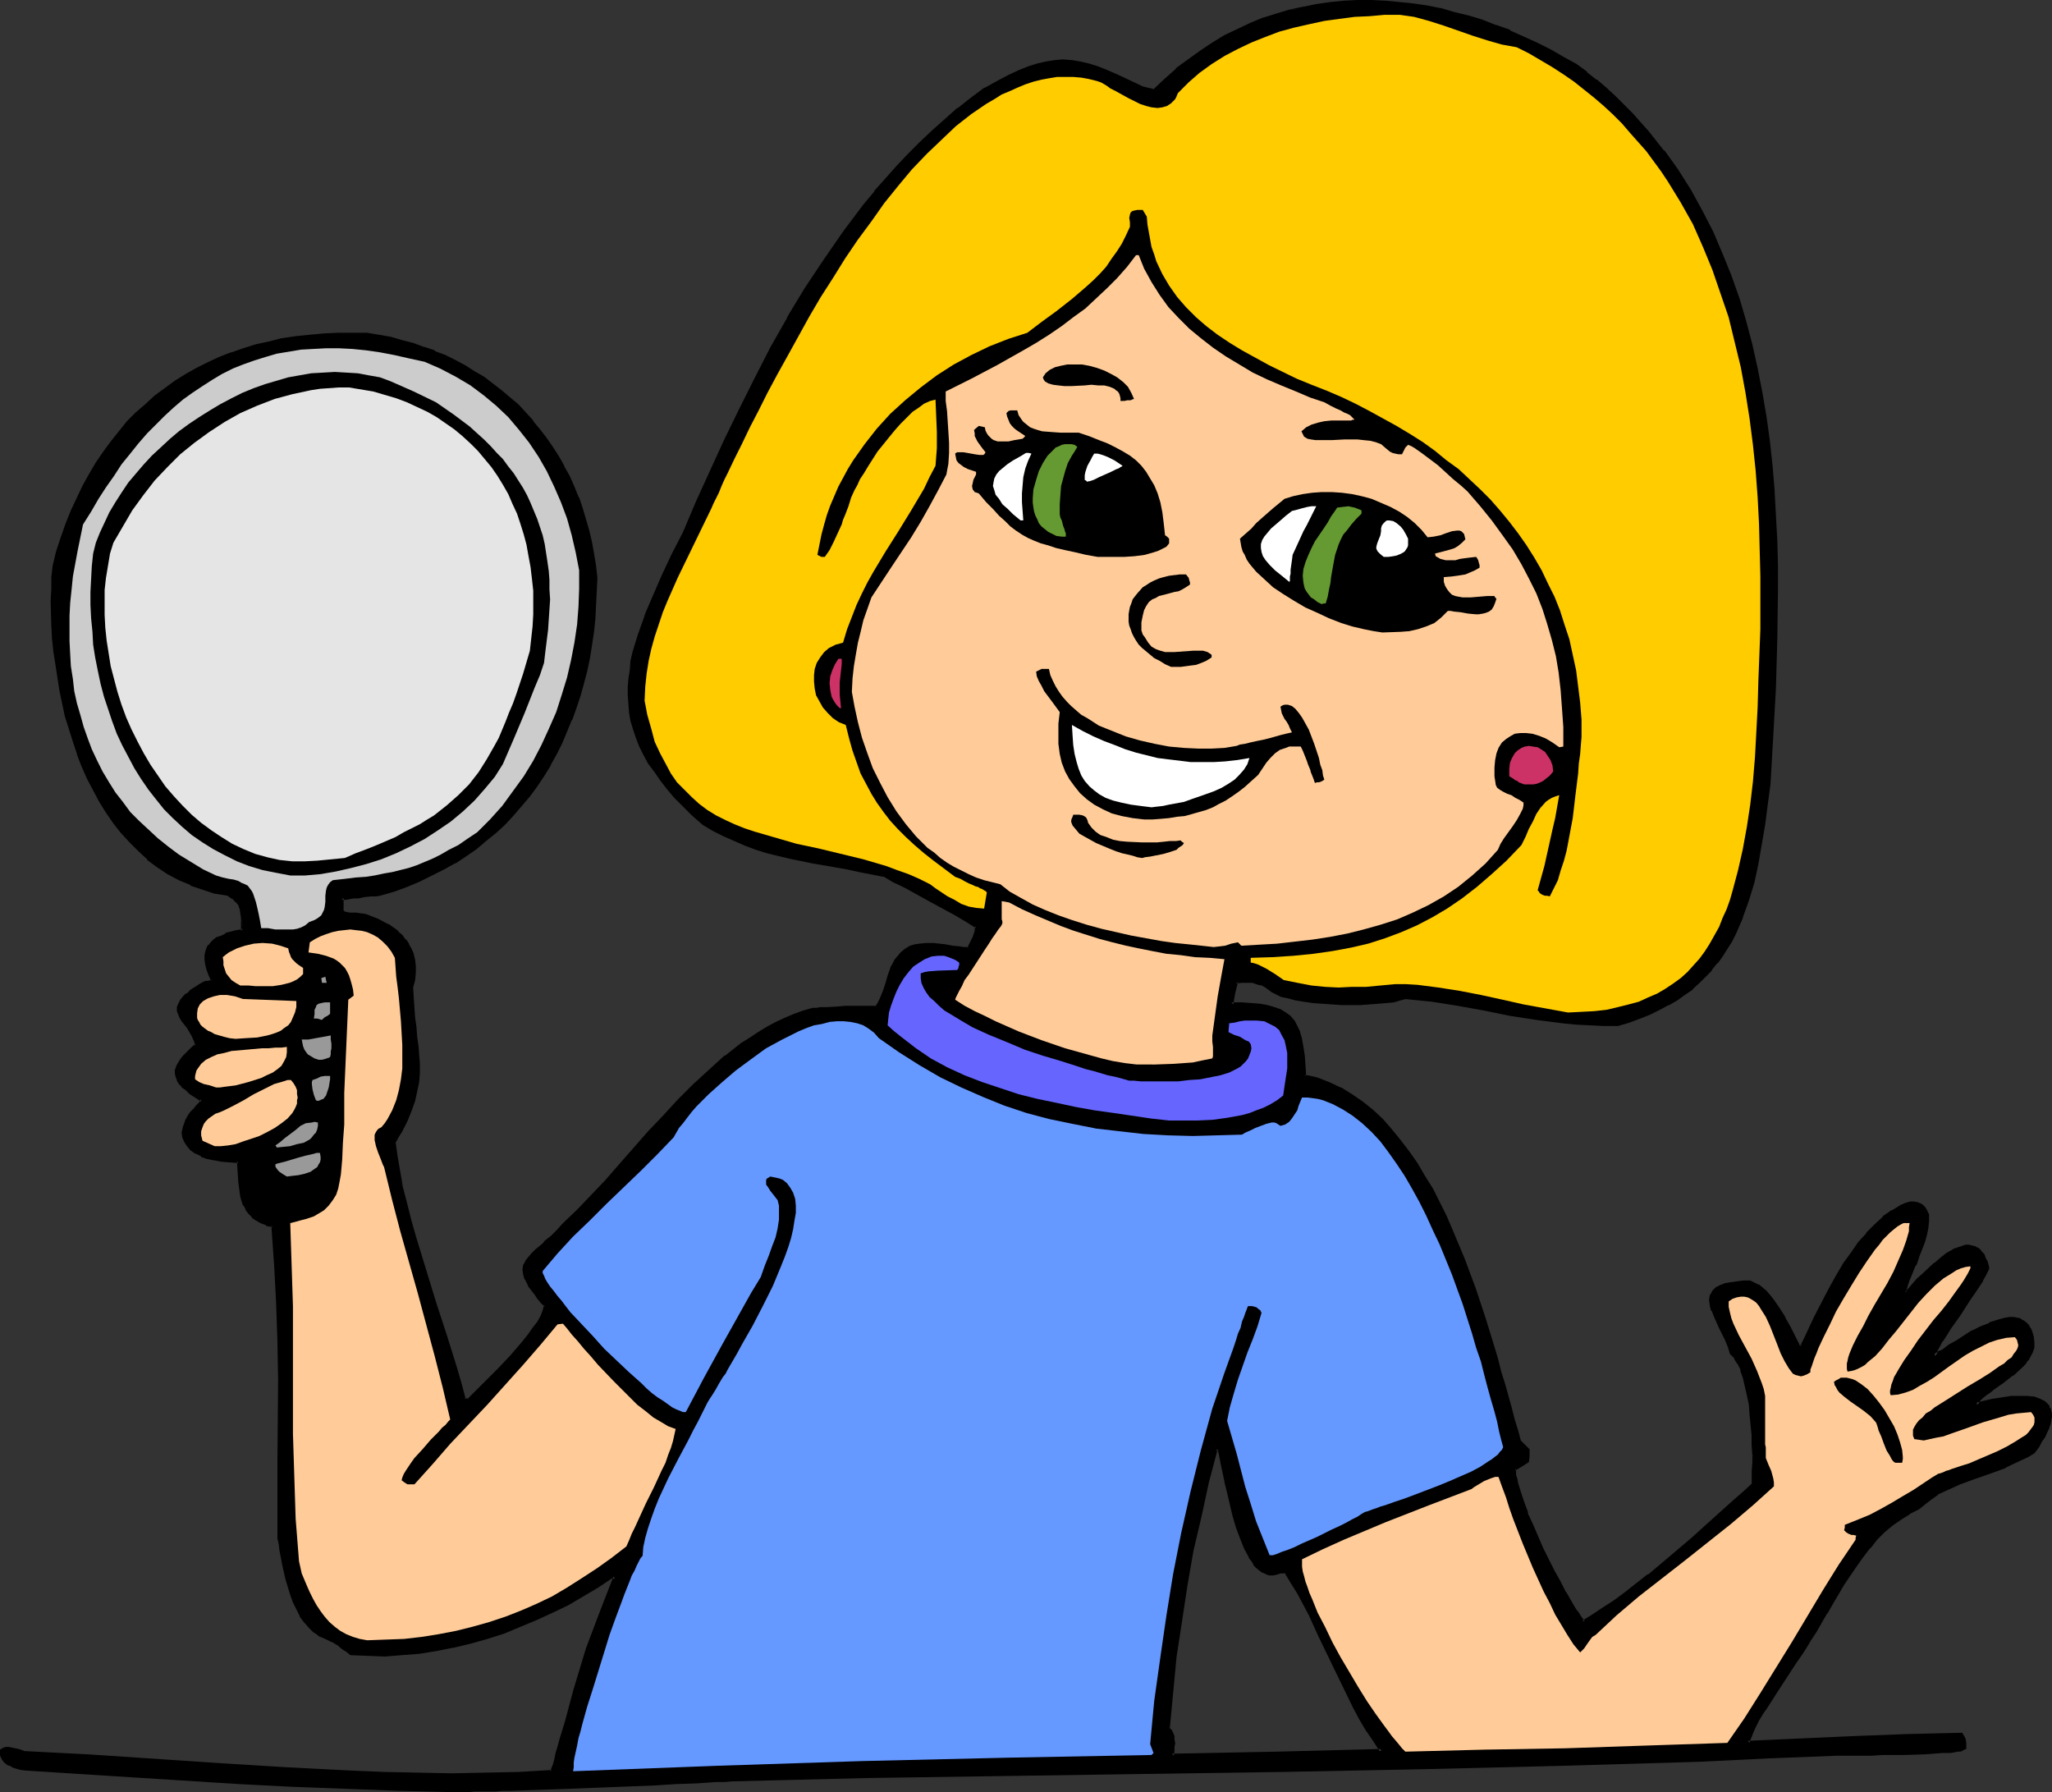 <?xml version="1.0" encoding="UTF-8" standalone="no"?>
<svg
   version="1.0"
   width="129.98mm"
   height="113.508mm"
   id="svg44"
   sodipodi:docname="Girl with Mirror.wmf"
   xmlns:inkscape="http://www.inkscape.org/namespaces/inkscape"
   xmlns:sodipodi="http://sodipodi.sourceforge.net/DTD/sodipodi-0.dtd"
   xmlns="http://www.w3.org/2000/svg"
   xmlns:svg="http://www.w3.org/2000/svg">
  <rect width="100%" height="100%" fill="#333333" stroke="none"/>
  <sodipodi:namedview
     id="namedview44"
     pagecolor="#ffffff"
     bordercolor="#000000"
     borderopacity="0.25"
     inkscape:showpageshadow="2"
     inkscape:pageopacity="0.0"
     inkscape:pagecheckerboard="0"
     inkscape:deskcolor="#d1d1d1"
     inkscape:document-units="mm" />
  <defs
     id="defs1">
    <pattern
       id="WMFhbasepattern"
       patternUnits="userSpaceOnUse"
       width="6"
       height="6"
       x="0"
       y="0" />
  </defs>
  <path
     style="fill:#000000;fill-opacity:1;fill-rule:evenodd;stroke:none"
     d="m 280.537,420.28 25.21,-0.646 25.048,-0.485 -1.778,-2.585 -1.616,-2.747 -1.616,-2.747 -1.454,-2.747 -2.909,-5.494 -5.171,-10.988 -2.586,-5.494 -2.747,-5.171 -1.454,-2.424 -1.616,-2.585 h -1.616 l -0.808,0.323 -0.646,0.162 h -0.808 l -0.808,-0.162 -0.646,-0.323 -0.808,-0.485 -0.646,-0.646 -0.646,-0.646 -0.485,-0.808 -0.646,-0.97 -0.97,-2.101 -0.97,-2.424 -0.97,-2.585 -0.808,-2.747 -0.646,-2.747 -0.646,-2.747 -0.646,-2.585 -0.485,-2.424 -0.485,-2.101 -0.162,-0.97 -0.323,-0.808 v -0.808 l -0.323,-0.646 h -0.323 l -0.323,-0.162 -2.101,8.079 -1.939,8.241 -1.778,8.241 -1.616,8.402 -1.293,8.402 -1.293,8.564 -0.808,8.564 -0.646,8.564 0.485,0.485 0.323,0.646 0.162,0.808 0.162,0.646 v 0.808 0.97 l -0.162,0.97 z m -172.265,8.241 -12.928,-0.323 -12.766,-0.323 -12.928,-0.646 -12.605,-0.646 -25.533,-1.616 -25.371,-1.616 -1.131,-0.162 -1.131,-0.323 -0.97,-0.323 -0.808,-0.323 -0.808,-0.646 -0.485,-0.646 -0.323,-0.808 -0.162,-0.97 0.646,-0.323 0.646,-0.162 h 0.485 l 0.646,0.162 h 0.808 l 0.646,0.323 0.646,0.162 0.808,0.162 15.675,0.808 31.512,2.262 15.675,0.97 15.837,0.808 7.918,0.323 7.918,0.162 7.918,0.162 7.918,-0.162 8.08,-0.162 8.08,-0.485 0.162,-0.162 0.162,-0.646 0.162,-0.97 0.323,-1.131 0.485,-1.454 0.485,-1.616 0.485,-1.777 0.646,-2.101 0.646,-2.262 0.485,-2.262 1.454,-4.848 3.07,-10.18 3.232,-8.564 3.394,-8.726 h -1.131 l -3.394,2.262 -3.394,2.101 -3.717,1.939 -3.717,1.939 -3.717,1.777 -3.878,1.616 -3.878,1.454 -4.04,1.293 -4.04,1.131 -4.04,0.97 -4.04,0.808 -4.202,0.646 -4.04,0.485 -4.04,0.162 -4.04,-0.162 -4.04,-0.162 -0.97,-0.808 -0.646,-0.485 -0.646,-0.485 -0.485,-0.323 -1.131,-0.646 -0.808,-0.485 -0.97,-0.485 -1.454,-0.646 -1.454,-0.808 -1.131,-1.131 -1.131,-1.293 -0.97,-1.454 -0.97,-1.616 -0.808,-1.616 -0.646,-1.777 -0.97,-3.555 -0.808,-3.716 -0.323,-1.616 -0.323,-1.616 -0.323,-1.616 -0.162,-1.293 v -18.905 l 0.162,-18.905 -0.162,-9.372 -0.323,-9.372 -0.485,-9.21 -0.808,-9.21 -1.454,-0.323 -1.293,-0.485 -0.97,-0.646 -0.97,-0.808 -0.808,-0.646 -0.646,-0.97 -0.485,-0.97 -0.323,-0.97 -0.323,-1.131 -0.162,-1.131 -0.323,-2.262 -0.485,-5.009 -1.939,-0.162 -1.939,-0.162 -1.778,-0.323 -1.616,-0.323 -1.454,-0.485 -1.293,-0.646 -1.131,-0.808 -0.808,-0.808 -0.646,-0.97 -0.323,-0.97 -0.162,-1.131 0.162,-1.293 0.646,-1.293 0.808,-1.454 0.485,-0.808 0.646,-0.646 0.646,-0.808 0.808,-0.808 0.162,-0.485 0.162,-0.323 -1.454,-0.808 -1.293,-0.808 -0.97,-0.97 -0.97,-0.646 -0.646,-0.808 -0.485,-0.808 -0.323,-0.808 v -0.646 -0.808 l 0.323,-0.646 0.323,-0.97 0.485,-0.646 0.808,-0.97 0.808,-0.808 0.97,-0.97 1.131,-0.97 -0.323,-1.131 -0.646,-1.131 -1.131,-1.939 -1.131,-1.777 -0.485,-0.646 -0.323,-0.808 -0.323,-0.808 v -0.646 l 0.162,-0.808 0.485,-0.808 0.808,-0.97 0.485,-0.485 0.646,-0.485 0.808,-0.485 0.646,-0.646 0.97,-0.646 1.131,-0.646 h 0.485 0.485 l 0.323,-0.162 h 0.323 l 0.162,-0.162 0.162,-0.323 -0.646,-1.293 -0.323,-1.293 -0.323,-1.293 -0.162,-0.97 v -0.97 l 0.162,-0.808 0.162,-0.97 0.485,-0.646 0.485,-0.485 0.646,-0.646 0.808,-0.485 0.97,-0.485 0.97,-0.485 1.293,-0.323 1.293,-0.323 1.454,-0.323 v -3.07 l -0.162,-1.293 -0.162,-0.97 -0.485,-0.97 -0.646,-0.808 -0.808,-0.97 -1.131,-0.808 -3.232,-0.485 -2.909,-0.808 -2.909,-1.131 -2.747,-1.293 -2.586,-1.454 -2.424,-1.616 -2.424,-1.777 -2.101,-1.939 -2.262,-2.101 -1.778,-2.101 -1.939,-2.424 -1.778,-2.424 -1.454,-2.747 -1.616,-2.585 -1.293,-2.747 -1.293,-2.909 -1.131,-2.909 -1.131,-2.909 -0.97,-3.07 -0.808,-3.07 -0.646,-3.07 -0.646,-3.232 -1.131,-6.14 -0.323,-3.232 -0.323,-3.07 -0.162,-2.909 -0.162,-3.07 v -2.909 -2.747 l 0.162,-2.909 0.162,-2.585 0.97,-3.555 1.131,-3.232 1.131,-3.232 1.293,-3.07 1.293,-3.07 1.454,-2.909 1.454,-2.909 1.616,-2.585 1.778,-2.585 1.778,-2.585 1.939,-2.262 1.939,-2.424 2.101,-2.101 2.262,-1.939 2.262,-2.101 2.262,-1.777 2.424,-1.616 2.586,-1.616 2.586,-1.454 2.747,-1.454 2.747,-1.131 2.747,-1.131 2.909,-1.131 3.07,-0.808 3.07,-0.808 3.07,-0.646 3.232,-0.485 3.394,-0.323 3.232,-0.323 3.394,-0.162 h 3.555 3.555 l 2.747,0.485 2.747,0.485 2.747,0.646 2.586,0.808 2.586,0.808 2.586,0.97 2.424,1.131 2.424,1.131 2.424,1.293 2.262,1.293 2.101,1.454 2.101,1.454 2.101,1.616 2.101,1.777 1.939,1.616 1.778,1.939 1.778,1.939 1.616,1.939 1.616,2.101 1.454,2.262 1.454,2.262 1.293,2.262 1.293,2.424 1.131,2.424 0.97,2.424 0.97,2.585 0.808,2.585 0.646,2.747 0.646,2.747 0.646,2.909 0.323,2.747 0.323,2.909 -0.162,3.393 v 3.232 l -0.323,3.232 -0.323,3.07 -0.485,3.07 -0.485,3.07 -0.646,3.07 -0.808,3.07 -0.808,2.909 -0.97,2.909 -0.97,2.909 -1.131,2.747 -1.293,2.747 -1.293,2.585 -1.454,2.585 -1.454,2.585 -1.616,2.424 -1.778,2.424 -1.939,2.262 -1.939,2.262 -1.939,2.101 -2.262,2.101 -2.262,1.939 -2.424,1.777 -2.424,1.777 -2.586,1.616 -2.747,1.616 -2.747,1.454 -2.909,1.293 -3.07,1.293 -3.07,1.131 -3.232,0.97 -1.131,0.162 -0.97,0.162 -1.778,0.162 -1.293,0.162 -1.293,0.162 h -0.808 l -0.808,0.162 h -0.646 -0.485 v 2.909 l 0.162,0.323 0.323,0.323 0.162,0.162 0.323,0.162 h 1.131 l 0.646,0.162 h 0.808 l 0.97,0.162 h 1.131 l 2.909,1.293 2.424,1.293 1.131,0.808 1.131,0.808 0.97,0.808 0.808,1.131 0.808,0.97 0.485,1.131 0.485,1.293 0.323,1.293 0.162,1.454 v 1.454 l -0.162,1.616 -0.323,1.777 v 2.747 l 0.162,2.424 0.162,2.424 0.323,2.262 0.323,2.262 0.162,2.101 0.323,4.201 v 2.101 l -0.162,2.262 -0.323,2.101 -0.646,2.262 -0.646,2.262 -1.131,2.424 -1.293,2.585 -0.808,1.293 -0.808,1.293 0.485,3.555 0.646,3.716 0.808,3.716 0.808,3.878 1.131,3.878 0.97,3.878 2.424,7.918 2.424,8.079 2.586,7.918 2.424,7.756 1.131,3.878 0.97,3.716 1.131,0.162 0.808,-0.808 0.97,-0.97 1.293,-1.293 1.293,-1.293 1.454,-1.454 1.454,-1.454 3.07,-3.232 2.909,-3.393 1.293,-1.616 1.293,-1.616 0.97,-1.616 0.808,-1.454 0.646,-1.293 0.323,-1.293 -0.97,-0.97 -0.808,-0.97 -0.646,-0.808 -1.131,-1.616 -0.485,-0.646 -0.646,-1.293 -0.323,-1.131 -0.162,-1.131 0.162,-0.97 0.485,-0.808 0.485,-0.97 0.808,-0.808 0.97,-0.97 1.131,-0.97 0.646,-0.485 0.485,-0.646 1.454,-1.131 1.293,-1.454 1.616,-1.616 3.394,-3.232 3.394,-3.555 3.232,-3.555 3.394,-3.716 6.949,-7.918 3.555,-3.716 3.555,-3.878 3.717,-3.716 3.717,-3.393 3.717,-3.393 3.878,-2.909 2.101,-1.454 2.101,-1.293 1.939,-1.131 2.262,-1.131 2.101,-0.97 2.101,-0.97 2.101,-0.808 2.262,-0.646 h 1.131 l 0.808,-0.162 1.454,-0.162 h 2.747 l 1.616,-0.162 h 7.434 l 0.646,-0.97 0.646,-0.97 0.808,-1.939 0.485,-1.939 0.646,-1.777 0.646,-1.939 0.323,-0.808 0.646,-0.808 0.646,-0.97 0.646,-0.808 0.97,-0.808 1.131,-0.808 1.131,-0.162 0.97,-0.162 1.778,-0.323 h 1.616 l 1.293,0.323 1.616,0.162 1.454,0.323 1.939,0.162 h 0.97 1.131 l 0.646,-1.131 0.646,-1.454 0.485,-1.293 0.162,-0.646 0.162,-0.646 -2.586,-1.616 -2.909,-1.777 -5.818,-3.232 -3.07,-1.616 -2.747,-1.454 -2.747,-1.454 -2.586,-1.293 -5.818,-1.131 -2.909,-0.485 -2.747,-0.646 -5.494,-0.97 -5.494,-1.131 -5.333,-1.293 -2.586,-0.808 -2.586,-0.97 -2.586,-0.97 -2.586,-1.131 -2.424,-1.293 -2.586,-1.454 -2.424,-2.262 -2.101,-2.101 -2.101,-2.101 -1.778,-2.101 -1.616,-2.101 -1.454,-1.939 -1.293,-2.101 -1.131,-1.939 -0.97,-2.101 -0.808,-1.939 -0.808,-1.939 -0.485,-1.939 -0.323,-2.101 -0.323,-1.939 v -2.101 -1.939 l 0.162,-1.939 0.162,-2.101 0.323,-2.101 0.485,-2.101 0.646,-2.101 0.646,-2.262 0.646,-2.262 0.808,-2.101 0.97,-2.424 0.97,-2.262 2.262,-4.848 2.424,-5.171 2.586,-5.171 3.232,-7.433 3.232,-7.433 3.394,-7.433 3.555,-7.271 3.717,-7.433 3.878,-7.271 4.04,-7.11 4.202,-6.948 4.363,-6.948 4.686,-6.625 4.848,-6.463 2.586,-3.232 2.747,-3.07 2.586,-2.909 2.747,-2.909 2.909,-2.909 2.909,-2.747 2.909,-2.585 3.07,-2.747 3.232,-2.424 3.232,-2.424 2.909,-1.616 2.747,-1.293 2.586,-1.131 2.262,-0.97 2.101,-0.646 2.101,-0.485 1.939,-0.323 1.939,-0.162 1.939,0.162 2.101,0.323 1.939,0.485 2.262,0.646 2.262,0.97 2.586,0.97 2.747,1.293 3.07,1.454 1.293,0.485 1.616,0.323 2.747,-2.585 2.747,-2.424 2.747,-2.262 2.909,-2.101 2.909,-1.939 3.07,-1.616 2.909,-1.616 3.07,-1.293 3.232,-1.293 3.07,-1.131 3.07,-0.808 3.232,-0.808 3.232,-0.646 3.232,-0.323 3.232,-0.323 3.232,-0.162 h 3.394 l 3.232,0.162 3.394,0.162 3.232,0.485 3.232,0.485 3.394,0.646 3.394,0.808 3.232,0.97 3.232,0.97 3.394,1.131 3.232,1.293 3.232,1.454 3.232,1.454 3.07,1.616 3.232,1.777 3.232,1.777 2.424,1.939 2.262,1.777 2.262,1.939 2.262,2.101 4.04,4.04 3.878,4.363 3.555,4.363 3.232,4.686 3.07,4.848 2.747,4.848 2.586,5.009 2.262,5.332 2.262,5.171 1.778,5.494 1.616,5.494 1.454,5.494 1.293,5.655 1.131,5.817 0.97,5.817 0.808,5.817 0.646,5.817 0.485,5.979 0.485,5.979 0.162,5.817 0.162,5.979 v 5.979 11.796 l -0.485,11.634 -0.646,11.634 -0.646,11.149 -0.646,5.009 -0.646,5.009 -0.808,4.686 -0.808,4.524 -0.97,4.524 -1.293,4.201 -1.293,4.04 -1.778,3.878 -0.97,1.939 -0.97,1.777 -1.131,1.616 -1.293,1.777 -1.293,1.616 -1.454,1.454 -1.454,1.454 -1.616,1.454 -1.778,1.293 -1.939,1.293 -1.939,1.293 -2.101,1.131 -2.262,0.97 -2.424,0.97 -2.586,0.97 -2.747,0.808 h -3.232 -3.232 l -3.394,-0.323 -3.07,-0.323 -6.464,-0.808 -6.302,-0.97 -6.141,-1.293 -6.302,-0.97 -6.302,-1.131 -6.302,-0.646 -1.293,0.323 -1.616,0.485 -1.616,0.162 -1.939,0.323 -2.101,0.162 h -2.262 -4.525 l -4.525,-0.162 -2.262,-0.323 -2.101,-0.323 -1.939,-0.323 -1.778,-0.323 -1.616,-0.485 -1.293,-0.485 -0.808,-0.485 -0.646,-0.485 -1.293,-0.808 -0.97,-0.485 -1.131,-0.323 -0.808,-0.162 -1.131,-0.162 -1.454,0.162 h -1.454 l -0.646,2.747 -0.485,2.747 h 2.586 2.262 l 1.939,0.323 1.939,0.323 1.616,0.323 1.293,0.646 1.131,0.646 1.131,0.808 0.808,0.97 0.808,1.293 0.646,1.454 0.323,1.616 0.485,1.777 0.162,2.101 0.162,2.262 0.162,2.585 2.909,0.808 2.909,1.131 2.747,1.131 2.747,1.616 2.424,1.777 2.424,1.939 2.424,2.262 2.101,2.424 2.101,2.585 2.101,2.585 1.939,2.909 1.778,3.07 1.778,3.07 1.616,3.07 1.616,3.393 1.616,3.232 2.747,6.948 2.586,6.948 2.262,6.787 2.101,6.787 0.97,3.232 0.808,3.232 0.97,3.07 0.808,2.909 0.808,2.909 0.808,2.585 0.646,2.585 0.646,2.424 2.101,2.101 v 1.293 l -0.162,1.454 -1.616,0.97 -1.454,0.808 v 0.808 l 0.162,0.808 0.162,0.808 0.162,1.131 0.646,2.101 0.808,2.424 0.97,2.585 1.131,2.747 2.586,5.655 2.747,5.494 1.293,2.585 1.454,2.585 1.293,2.101 1.131,1.939 0.646,0.97 0.485,0.646 0.485,0.808 0.323,0.485 2.586,-1.454 2.586,-1.616 2.586,-1.939 2.586,-1.777 5.333,-4.201 5.333,-4.363 5.333,-4.524 5.01,-4.524 4.848,-4.363 2.262,-2.101 2.262,-1.939 0.162,-1.454 v -1.939 l 0.162,-1.939 v -2.101 l -0.162,-2.262 -0.162,-2.424 -0.323,-4.686 -0.323,-2.424 -0.323,-2.262 -0.485,-2.262 -0.485,-1.939 -0.646,-1.939 -0.646,-1.616 -0.808,-1.293 -0.97,-0.97 -0.485,-1.616 -0.646,-1.616 -1.616,-2.909 -0.646,-1.454 -0.646,-1.454 -0.485,-1.293 -0.323,-1.293 -0.162,-1.131 0.162,-0.97 0.162,-0.485 0.323,-0.485 0.323,-0.323 0.485,-0.485 0.485,-0.323 0.646,-0.323 0.808,-0.162 0.97,-0.162 0.97,-0.323 h 1.131 l 1.293,-0.162 h 1.454 l 0.97,0.485 0.97,0.485 0.97,0.646 0.808,0.646 0.808,0.97 0.808,0.97 1.454,2.101 1.454,2.262 1.131,2.262 1.131,2.424 0.646,1.131 0.485,0.97 0.97,0.162 0.97,-2.101 0.97,-2.262 1.131,-2.424 1.293,-2.585 1.293,-2.585 1.454,-2.747 1.616,-2.585 1.616,-2.585 1.616,-2.585 1.778,-2.424 1.939,-2.262 1.939,-1.939 1.939,-1.939 2.101,-1.454 2.101,-1.293 1.131,-0.323 1.131,-0.485 0.808,0.162 0.808,0.162 0.646,0.162 0.485,0.323 0.323,0.323 0.323,0.646 0.323,0.485 0.162,0.646 v 1.293 l -0.162,1.616 -0.323,1.777 -0.485,1.777 -1.454,3.716 -0.646,1.777 -0.646,1.616 -0.646,1.454 -0.646,1.454 -0.323,1.131 v 0.485 0.323 l 0.323,0.323 0.808,-0.97 0.97,-0.97 1.131,-1.293 1.293,-1.131 2.747,-2.585 1.454,-1.293 1.454,-0.97 1.616,-0.97 1.454,-0.485 1.454,-0.485 h 0.646 l 0.646,0.162 0.646,0.162 0.485,0.162 0.646,0.485 0.323,0.485 0.646,0.646 0.323,0.808 0.323,0.97 0.323,0.97 v 0.485 l -0.162,0.323 -0.485,0.97 -0.808,1.293 -0.808,1.454 -0.97,1.454 -1.131,1.777 -2.424,3.393 -2.262,3.393 -0.97,1.616 -0.97,1.454 -0.808,1.293 -0.485,1.131 -0.323,0.808 v 0.323 0.162 l 0.323,-0.162 0.485,-0.323 0.646,-0.485 0.646,-0.323 1.616,-0.97 1.616,-1.131 3.878,-2.262 2.101,-1.131 1.939,-0.808 2.101,-0.646 1.778,-0.485 0.97,-0.162 h 0.808 l 0.646,0.162 0.808,0.162 0.646,0.323 0.646,0.485 0.485,0.485 0.485,0.808 0.323,0.808 0.323,0.97 0.162,1.293 v 1.293 l -0.485,1.293 -0.646,1.131 -0.646,1.131 -0.97,0.97 -2.101,1.939 -2.262,1.777 -2.262,1.454 -0.97,0.646 -0.97,0.808 -0.808,0.646 -0.646,0.646 -0.485,0.646 -0.162,0.646 4.202,-0.97 2.101,-0.323 2.101,-0.323 1.939,-0.162 1.778,0.162 1.616,0.162 1.293,0.485 1.131,0.646 0.485,0.323 0.323,0.485 0.323,0.485 0.162,0.485 0.162,0.646 v 0.808 l -0.162,0.808 -0.162,0.808 -0.323,0.97 -0.323,0.97 -0.646,1.131 -0.646,1.131 -0.808,1.131 -0.97,1.454 -1.616,0.97 -1.616,0.808 -3.555,1.616 -3.555,1.293 -3.717,1.293 -3.717,1.293 -3.394,1.616 -1.778,0.97 -1.616,1.131 -1.454,1.131 -1.454,1.293 -2.262,0.97 -2.101,1.293 -2.101,1.616 -1.939,1.616 -1.778,1.777 -1.616,2.101 -1.778,2.101 -1.616,2.262 -2.909,4.524 -2.747,4.524 -1.293,2.262 -1.293,2.262 -1.293,2.101 -1.293,1.939 -0.808,1.131 -0.808,1.293 -0.97,1.454 -0.97,1.616 -2.262,3.393 -2.262,3.555 -2.424,3.555 -0.97,1.777 -0.97,1.616 -0.808,1.616 -0.646,1.454 -0.646,1.293 -0.323,1.131 12.605,-0.646 12.605,-0.485 12.766,-0.485 13.09,-0.485 0.485,0.646 0.162,0.646 0.162,0.808 0.162,0.485 v 0.646 l -0.323,0.162 -0.485,0.162 -0.485,0.162 h -0.646 l -1.454,0.323 -1.939,0.162 -2.101,0.162 h -2.262 l -5.01,0.162 h -5.171 l -2.424,0.162 h -8.242 l -16.483,0.808 -16.645,0.646 -32.966,1.131 -33.128,0.646 -33.128,0.646 -33.128,0.485 -32.966,0.485 -33.128,0.485 -32.966,0.808 -1.939,0.162 h -2.101 l -4.525,0.323 -4.848,0.162 -5.01,0.323 -20.523,0.808 -4.848,0.162 -4.686,0.162 -4.363,0.162 h -2.101 l -1.778,0.162 h -1.939 l -1.616,0.162 h -1.454 -1.454 -1.293 -0.97 z"
     id="path1" />
  <path
     style="fill:#000000;fill-opacity:1;fill-rule:evenodd;stroke:none"
     d="m 280.052,420.604 25.694,-0.485 25.856,-0.646 -2.101,-3.232 -1.778,-2.585 -1.616,-2.747 v 0 l -1.454,-2.747 -2.747,-5.494 -5.333,-10.988 -2.586,-5.494 -2.747,-5.171 -1.454,-2.585 v 0 l -1.616,-2.747 h -1.939 l -0.97,0.323 h 0.162 l -0.808,0.162 h 0.162 -0.808 0.162 l -0.808,-0.162 v 0 l -0.646,-0.323 v 0 l -0.646,-0.323 v 0 l -0.646,-0.646 -0.646,-0.646 h 0.162 l -0.646,-0.808 -0.485,-0.97 v 0.162 l -1.131,-2.101 v 0 l -0.97,-2.424 v 0 l -0.808,-2.585 -0.808,-2.747 -0.808,-2.747 -0.646,-2.747 -0.485,-2.585 v 0 l -0.646,-2.262 -0.323,-2.262 -0.323,-0.97 v 0 l -0.162,-0.808 v 0 l -0.162,-0.646 v 0 l -0.323,-0.97 -0.646,-0.162 h 0.162 l -0.808,-0.323 -2.262,8.564 -1.939,8.241 v 0 l -1.778,8.402 -1.616,8.402 -1.293,8.402 -1.131,8.402 -0.97,8.564 -0.646,8.726 0.646,0.808 -0.162,-0.162 0.323,0.646 v 0 l 0.162,0.646 v 0 l 0.162,0.808 v 0.808 -0.162 0.97 l -0.162,0.97 -0.162,1.454 0.97,-0.323 0.162,-1.131 v -0.97 l 0.162,-0.808 v -0.162 l -0.162,-0.808 v -0.808 l -0.323,-0.808 v 0 l -0.323,-0.646 -0.646,-0.646 0.162,0.323 0.808,-8.564 0.808,-8.564 1.293,-8.402 1.293,-8.564 1.454,-8.402 1.939,-8.241 v 0 l 1.778,-8.241 2.101,-7.918 -0.485,0.162 0.323,0.162 v 0 l 0.485,0.162 -0.323,-0.323 0.162,0.646 v 0 l 0.162,0.646 v 0 l 0.162,0.97 v -0.162 l 0.162,0.97 0.485,2.262 0.485,2.262 v 0.162 l 0.646,2.585 0.646,2.747 0.646,2.747 0.808,2.747 0.97,2.585 v 0 l 0.97,2.424 v 0 l 1.131,2.101 v 0.162 l 0.646,0.808 0.485,0.808 v 0.162 l 0.646,0.646 0.808,0.646 0.646,0.485 h 0.162 l 0.646,0.323 0.808,0.323 h 0.97 v 0 l 0.808,-0.162 0.97,-0.323 h -0.323 1.616 l -0.323,-0.162 1.454,2.424 v 0 l 1.616,2.585 2.747,5.171 2.424,5.332 5.333,10.988 2.747,5.655 1.454,2.747 v 0 l 1.616,2.747 1.778,2.585 1.778,2.747 0.323,-0.808 -25.048,0.646 -25.21,0.485 0.485,0.485 z"
     id="path2" />
  <path
     style="fill:#000000;fill-opacity:1;fill-rule:evenodd;stroke:none"
     d="M 108.272,428.198 95.344,427.875 82.578,427.39 69.65,426.744 57.045,426.097 31.512,424.482 6.141,423.027 h 0.162 l -1.293,-0.323 h 0.162 l -1.131,-0.323 -0.97,-0.323 v 0.162 l -0.808,-0.485 v 0 L 1.616,421.25 v 0.162 l -0.485,-0.646 h 0.162 l -0.323,-0.808 v 0.162 l -0.162,-0.97 -0.162,0.323 0.485,-0.323 v 0.162 l 0.485,-0.162 v 0 H 2.262 2.101 2.747 l 0.646,0.162 v 0 l 0.646,0.162 0.808,0.323 0.808,0.162 15.675,0.808 31.512,2.262 15.675,0.97 15.837,0.808 7.918,0.323 7.918,0.162 h 7.918 7.918 l 8.08,-0.323 8.242,-0.323 0.323,-0.323 0.323,-0.808 0.162,-0.97 0.323,-1.131 0.323,-1.454 0.646,-1.616 0.485,-1.939 0.485,-1.939 0.646,-2.262 0.646,-2.262 1.454,-4.848 3.07,-10.18 3.232,-8.564 v 0 l 3.394,-9.21 -1.778,-0.162 -3.394,2.262 -3.555,2.101 h 0.162 l -3.717,2.101 -3.717,1.777 -3.717,1.777 -3.878,1.616 v 0 l -3.878,1.454 v 0 l -4.04,1.293 -4.04,1.131 -4.04,1.131 h 0.162 l -4.202,0.646 -4.04,0.646 -4.04,0.485 v 0 l -4.04,0.162 h -4.04 l -4.04,-0.323 h 0.323 l -0.97,-0.646 -0.646,-0.485 -0.646,-0.485 -0.646,-0.323 -1.131,-0.808 v 0 l -0.646,-0.323 -0.97,-0.485 -1.616,-0.646 h 0.162 l -1.454,-0.97 v 0.162 l -1.131,-1.131 -1.131,-1.293 v 0 l -0.97,-1.454 v 0.162 l -0.808,-1.616 -0.808,-1.616 v 0 l -0.646,-1.777 -1.131,-3.555 -0.808,-3.555 v 0 l -0.323,-1.777 -0.162,-1.454 -0.323,-1.616 -0.162,-1.293 v 0 -18.905 -18.905 -9.372 l -0.323,-9.372 -0.485,-9.21 v 0 l -0.808,-9.533 -1.778,-0.485 v 0 l -1.131,-0.485 v 0 l -1.131,-0.646 -0.97,-0.646 h 0.162 l -0.808,-0.646 v 0 l -0.485,-0.97 v 0.162 l -0.485,-0.97 v 0 l -0.323,-0.97 -0.323,-0.97 v 0 l -0.323,-1.131 -0.323,-2.424 -0.323,-5.332 h -2.424 v 0 l -1.939,-0.162 -1.778,-0.323 h 0.162 l -1.616,-0.485 -1.454,-0.485 v 0 l -1.293,-0.646 v 0 l -0.97,-0.646 v 0 l -0.808,-0.808 v 0 l -0.646,-0.97 0.162,0.162 -0.323,-0.97 v 0 l -0.162,-1.131 v 0.162 l 0.162,-1.293 v 0.162 l 0.485,-1.293 v 0 l 0.808,-1.293 0.485,-0.808 v 0 l 0.646,-0.646 0.646,-0.808 0.97,-0.808 0.162,-0.646 h -0.162 l 0.323,-0.646 -1.778,-1.131 -1.293,-0.808 v 0.162 l -0.97,-0.97 h 0.162 l -0.97,-0.646 v 0 l -0.646,-0.808 v 0 l -0.323,-0.646 v 0 l -0.323,-0.808 v 0.162 l -0.162,-0.646 v 0.162 l 0.162,-0.808 v 0 l 0.162,-0.808 v 0.162 l 0.323,-0.808 v 0 l 0.646,-0.808 0.646,-0.808 v 0 l 1.778,-1.777 h -0.162 l 1.454,-1.131 -0.485,-1.454 v 0 l -0.485,-1.293 v 0 l -1.131,-1.939 -1.293,-1.616 -0.485,-0.808 v 0 l -0.323,-0.646 v 0 l -0.162,-0.808 v 0.162 -0.646 0.162 l 0.162,-0.97 v 0.162 l 0.323,-0.808 v 0.162 l 0.808,-0.97 0.485,-0.485 v 0 l 0.646,-0.485 v 0 l 0.646,-0.485 0.808,-0.646 0.97,-0.485 0.97,-0.646 h -0.162 0.646 l 0.323,-0.162 h 0.323 0.162 0.162 l 0.485,-0.323 0.323,-0.646 -0.646,-1.454 v 0 l -0.485,-1.293 -0.323,-1.131 v 0 -1.131 0.162 -0.97 0 -0.808 0 l 0.323,-0.808 v 0.162 l 0.323,-0.646 v 0 l 0.485,-0.646 v 0 l 0.646,-0.485 h -0.162 l 0.808,-0.485 v 0 l 0.97,-0.485 0.97,-0.323 v 0 l 1.131,-0.323 1.454,-0.485 h -0.162 l 1.778,-0.323 -0.808,-3.393 v 0 3.07 l 0.485,-0.485 -1.454,0.323 h -0.162 l -1.293,0.323 -1.293,0.323 v 0.162 l -0.97,0.485 -0.97,0.323 h -0.162 l -0.808,0.646 -0.646,0.646 v 0 l -0.485,0.646 h -0.162 l -0.323,0.646 -0.323,0.97 v 0 l -0.162,0.808 v 0.162 0.97 0 l 0.162,1.131 v 0 l 0.323,1.293 0.485,1.293 v 0 l 0.646,1.454 v -0.485 l -0.162,0.323 0.162,-0.162 h -0.323 0.162 -0.323 0.162 l -0.323,0.162 h -0.485 l -0.646,0.162 -1.131,0.646 -0.97,0.646 -0.808,0.485 -0.646,0.485 v 0.162 l -0.646,0.485 h -0.162 l -0.485,0.485 -0.808,0.97 -0.485,0.97 -0.323,0.808 v 0.97 l 0.323,0.808 v 0 l 0.323,0.808 0.485,0.808 1.293,1.616 1.131,1.939 v 0 l 0.485,1.131 v -0.162 l 0.323,1.293 0.162,-0.485 -1.131,0.97 v 0 l -1.778,1.777 -0.162,0.162 -0.646,0.808 -0.485,0.808 -0.485,0.808 v 0.162 l -0.323,0.808 v 0.808 l 0.162,0.808 0.323,0.808 v 0.162 l 0.485,0.808 v 0 l 0.646,0.646 v 0.162 l 0.97,0.646 v 0 l 0.97,0.97 v 0 l 1.293,0.808 1.454,0.97 v -0.646 l -0.162,0.323 h -0.162 v 0.485 -0.162 l -0.808,0.808 -0.646,0.808 -0.646,0.646 -0.162,0.162 -0.485,0.646 -0.808,1.454 v 0.162 l -0.485,1.293 -0.323,1.454 0.162,1.131 0.485,1.131 0.646,0.97 0.808,0.97 v 0 l 1.131,0.808 h 0.162 l 1.293,0.646 v 0.162 l 1.454,0.485 1.616,0.323 h 0.162 l 1.616,0.323 1.939,0.162 h 0.162 l 1.939,0.162 -0.323,-0.485 0.323,5.009 0.323,2.424 0.162,1.131 v 0 l 0.323,1.131 0.323,0.97 h 0.162 l 0.485,0.97 v 0.162 l 0.646,0.808 0.808,0.808 v 0.162 l 0.97,0.646 1.131,0.646 v 0 l 1.293,0.485 v 0.162 l 1.616,0.323 -0.323,-0.323 0.646,9.21 v -0.162 l 0.485,9.21 0.323,9.372 0.162,9.372 -0.162,18.905 v 18.905 0 l 0.323,1.454 0.162,1.454 0.323,1.616 0.323,1.777 v 0 l 0.808,3.555 1.131,3.716 0.646,1.777 v 0 l 0.808,1.616 0.808,1.616 v 0.162 l 0.97,1.293 0.162,0.162 1.131,1.293 1.131,1.131 h 0.162 l 1.293,0.97 h 0.162 l 1.454,0.646 0.97,0.485 0.808,0.323 h -0.162 l 1.131,0.646 0.485,0.485 0.646,0.485 0.808,0.485 0.97,0.808 4.202,0.162 4.04,0.162 4.04,-0.323 v 0 l 4.202,-0.323 4.04,-0.646 4.04,-0.808 h 0.162 l 4.04,-0.97 4.04,-1.131 4.04,-1.293 v 0 l 3.878,-1.616 v 0 l 3.878,-1.616 3.878,-1.777 3.717,-1.777 3.555,-2.101 v 0 l 3.555,-2.101 3.394,-2.262 h -0.323 l 0.97,0.162 -0.323,-0.646 -3.394,8.726 v 0 l -3.232,8.564 -3.07,10.18 -1.293,4.848 -0.646,2.424 -0.646,2.101 -0.646,2.101 -0.485,1.777 -0.485,1.616 -0.323,1.616 -0.323,1.131 -0.323,0.808 -0.323,0.808 0.162,-0.162 v 0 l 0.323,-0.162 -8.08,0.485 -8.08,0.162 -7.918,0.162 -7.918,-0.162 -7.918,-0.162 -7.918,-0.323 -15.837,-0.808 -15.675,-0.97 -31.512,-2.101 -15.675,-0.808 H 5.818 L 5.01,418.826 4.363,418.665 3.717,418.503 H 3.555 L 2.909,418.341 2.101,418.18 H 1.454 v 0 L 0.808,418.341 0,418.826 v 1.454 l 0.485,0.97 0.485,0.646 0.808,0.646 0.97,0.323 v 0.162 l 0.97,0.323 1.131,0.323 v 0 l 1.293,0.162 v 0 l 25.371,1.616 25.533,1.616 12.605,0.646 12.928,0.485 12.766,0.485 12.928,0.323 z"
     id="path3" />
  <path
     style="fill:#000000;fill-opacity:1;fill-rule:evenodd;stroke:none"
     d="m 58.499,223.148 0.162,-3.393 v 0 l -0.162,-1.293 v 0 l -0.323,-1.131 v 0 l -0.323,-0.97 -0.646,-0.97 h -0.162 l -0.808,-0.808 -0.162,-0.162 -1.131,-0.808 -3.232,-0.646 v 0 L 48.642,212.16 45.894,211.029 v 0.162 l -2.747,-1.293 -2.586,-1.454 v 0 l -2.424,-1.616 -2.262,-1.777 v 0 l -2.101,-1.777 -2.262,-2.262 -1.778,-2.101 v 0 l -1.778,-2.424 -1.778,-2.424 -1.616,-2.585 v 0 l -1.616,-2.585 -1.293,-2.747 -1.293,-2.909 h 0.162 l -1.293,-2.909 v 0 l -0.97,-2.909 -0.97,-3.07 -0.808,-3.07 -0.808,-3.07 v 0 l -0.646,-3.07 -0.97,-6.302 -0.323,-3.07 -0.323,-3.07 v 0 l -0.162,-2.909 -0.162,-5.979 v -2.747 l 0.162,-2.909 v 0.162 l 0.162,-2.747 v 0 l 0.97,-3.393 0.97,-3.232 1.131,-3.232 v 0 l 1.293,-3.07 1.293,-3.07 1.454,-2.909 1.616,-2.747 v 0 l 1.616,-2.747 1.616,-2.585 1.939,-2.424 H 27.149 l 1.939,-2.424 v 0 l 1.939,-2.262 2.101,-2.101 2.262,-1.939 2.262,-2.101 v 0.162 l 2.262,-1.777 2.424,-1.777 2.586,-1.616 h -0.162 l 2.586,-1.454 2.747,-1.293 2.747,-1.293 2.909,-1.131 h -0.162 l 2.909,-0.97 3.07,-0.808 3.07,-0.808 3.07,-0.646 v 0 l 3.07,-0.485 3.394,-0.485 3.394,-0.323 h -0.162 3.394 3.555 3.555 v 0 L 90.657,81.115 93.405,81.6 v 0 l 2.586,0.646 2.586,0.808 2.747,0.808 h -0.162 l 2.586,0.97 v 0 l 2.424,0.97 2.424,1.131 2.262,1.293 v 0 l 2.262,1.293 2.262,1.454 2.101,1.454 2.101,1.616 h -0.162 l 2.101,1.777 1.939,1.616 1.778,1.939 1.778,1.939 v 0 l 1.616,1.939 v 0 l 1.616,2.101 1.454,2.101 1.293,2.262 1.454,2.424 v -0.162 l 1.131,2.424 1.131,2.424 1.131,2.585 -0.162,-0.162 0.97,2.585 0.808,2.585 0.808,2.747 0.646,2.747 v 0 l 0.485,2.747 0.323,2.909 0.323,2.909 v -0.162 3.393 l -0.162,3.232 v -0.162 l -0.323,3.232 -0.323,3.232 -0.323,3.07 -0.646,3.07 -0.646,3.07 v 0 l -0.646,2.909 -0.808,2.909 -0.97,2.909 -1.131,2.909 0.162,-0.162 -1.131,2.909 -1.293,2.747 -1.293,2.585 -1.454,2.585 v 0 l -1.454,2.424 -1.778,2.424 -1.778,2.424 h 0.162 l -1.939,2.424 v -0.162 l -1.939,2.262 -1.939,2.101 -2.262,2.101 h 0.162 l -2.424,1.939 v -0.162 l -2.262,1.939 -2.586,1.777 -2.586,1.616 h 0.162 l -2.747,1.616 -2.747,1.454 -2.909,1.293 -3.07,1.293 v 0 l -3.07,0.97 -3.232,1.131 h 0.162 -1.131 v 0 l -0.97,0.162 v 0 l -1.778,0.162 -1.454,0.162 -1.131,0.162 -0.97,0.162 h -0.808 l -0.485,0.162 h 0.162 l -1.131,-0.162 v 3.393 l 0.162,0.646 0.485,0.323 0.485,0.323 h 0.323 l 0.97,0.162 0.808,0.162 h 0.808 v 0 h 0.97 v 0 l 1.131,0.162 h -0.162 l 2.747,1.131 2.586,1.293 h -0.162 l 1.293,0.808 0.97,0.808 v 0 l 0.97,0.808 0.808,1.131 v -0.162 l 0.646,0.97 v 0 l 0.646,1.131 0.485,1.293 v -0.162 l 0.323,1.454 v -0.162 1.454 0 1.454 0 l -0.162,1.616 -0.323,1.777 v 2.747 l 0.162,2.424 v 0 l 0.323,2.424 0.162,2.262 0.323,2.262 0.162,2.262 v -0.162 l 0.323,4.201 v 2.101 l -0.162,2.262 v -0.162 l -0.323,2.262 v -0.162 l -0.485,2.262 -0.808,2.424 v -0.162 l -0.97,2.424 -1.293,2.585 v -0.162 l -0.808,1.293 -0.97,1.454 0.485,3.878 0.646,3.555 1.616,3.716 -0.646,-3.716 -0.646,-3.716 -0.485,-3.555 v 0.323 l 0.808,-1.454 0.808,-1.293 v 0 l 1.293,-2.585 0.97,-2.424 v 0 l 0.808,-2.262 0.485,-2.262 v 0 l 0.485,-2.262 v 0 l 0.162,-2.262 v -2.101 l -0.323,-4.201 v 0 l -0.323,-2.262 -0.162,-2.262 -0.323,-2.262 -0.162,-2.262 v 0 l -0.162,-2.424 -0.162,-2.747 v 0.162 l 0.485,-1.777 0.162,-1.777 v 0 -1.454 -0.162 l -0.162,-1.454 v 0 l -0.323,-1.293 v -0.162 l -0.485,-1.131 -0.646,-1.131 v -0.162 l -0.646,-0.97 h -0.162 l -0.808,-1.131 -0.97,-0.808 v -0.162 l -1.131,-0.808 -1.131,-0.808 h -0.162 l -2.424,-1.293 -2.909,-1.131 -1.131,-0.162 h -0.162 l -0.97,-0.162 h 0.162 -0.97 -0.646 l -0.97,-0.162 -0.323,-0.162 0.162,0.162 -0.323,-0.162 0.162,0.162 -0.323,-0.485 v 0.162 l -0.162,-0.323 0.162,0.162 v -2.909 l -0.485,0.485 h 0.485 0.646 l 0.808,-0.162 0.97,-0.162 h 1.131 l 1.454,-0.323 1.616,-0.162 v 0 h 0.97 0.162 l 0.97,-0.162 3.394,-0.97 3.07,-1.131 v 0 l 3.07,-1.293 2.909,-1.454 2.909,-1.454 2.586,-1.454 h 0.162 l 2.424,-1.616 2.586,-1.777 2.262,-1.939 v 0 l 2.424,-1.939 v 0 l 2.262,-2.101 1.939,-2.101 1.939,-2.262 v 0 l 1.939,-2.262 v 0 l 1.778,-2.424 1.616,-2.424 1.616,-2.585 v -0.162 l 1.454,-2.585 1.293,-2.585 1.131,-2.747 1.131,-2.747 0.162,-0.162 0.97,-2.747 0.97,-2.909 0.808,-2.909 0.808,-3.07 v 0 l 0.646,-3.07 0.485,-3.07 0.485,-3.232 0.323,-3.07 0.162,-3.232 v 0 l 0.162,-3.232 0.162,-3.393 v 0 l -0.323,-2.909 -0.485,-2.909 -0.485,-2.747 v 0 l -0.646,-2.747 -0.808,-2.747 -0.808,-2.747 -0.808,-2.424 -0.162,-0.162 -0.97,-2.424 -1.131,-2.585 -1.293,-2.262 v -0.162 l -1.293,-2.262 -1.454,-2.262 -1.454,-2.101 -1.616,-2.101 v 0 l -1.616,-1.939 v -0.162 l -1.778,-1.939 -1.778,-1.939 -1.939,-1.616 -2.101,-1.777 v 0 l -2.101,-1.616 -2.101,-1.616 -2.262,-1.293 -2.262,-1.454 v 0 l -2.424,-1.293 -2.262,-1.131 -2.586,-0.97 v -0.162 l -2.424,-0.808 h -0.162 l -2.586,-0.97 -2.586,-0.646 -2.747,-0.808 v 0 L 90.819,80.146 87.91,79.661 v 0 h -3.555 -3.555 l -3.394,0.162 v 0 l -3.394,0.323 -3.232,0.323 -3.232,0.485 h -0.162 l -3.07,0.808 -3.07,0.646 -3.07,0.97 -2.747,0.97 h -0.162 l -2.909,1.131 -2.747,1.293 -2.586,1.293 -2.586,1.454 v 0 l -2.586,1.616 -2.424,1.777 -2.424,1.777 v 0 l -2.262,2.101 -2.262,1.939 -2.101,2.101 -1.939,2.424 v 0 l -1.939,2.424 v 0 l -1.778,2.424 -1.778,2.585 -1.616,2.747 v 0 l -1.616,2.909 -1.293,2.747 -1.454,3.07 -1.293,3.232 v 0 l -1.131,3.232 -1.131,3.393 -0.808,3.393 -0.323,2.747 v 0 2.909 l -0.162,2.747 0.162,5.979 0.162,2.909 v 0.162 l 0.323,3.07 0.485,3.07 0.97,6.302 0.646,3.07 v 0 l 0.646,3.07 0.97,3.07 0.97,3.07 0.97,2.909 v 0.162 l 1.131,2.909 v 0 l 1.293,2.909 1.454,2.747 1.454,2.747 v 0 l 1.616,2.585 1.778,2.585 1.778,2.262 0.162,0.162 1.939,2.101 2.101,2.101 2.101,1.939 v 0.162 l 2.424,1.777 2.424,1.616 v 0 l 2.747,1.454 2.747,1.131 v 0.162 l 2.909,0.97 2.909,0.97 h 0.162 l 3.07,0.485 h -0.162 l 1.131,0.808 v -0.162 l 0.808,0.97 v -0.162 l 0.646,0.808 v 0 l 0.323,0.97 v -0.162 l 0.162,1.131 v 0 l 0.162,1.131 z"
     id="path4" />
  <path
     style="fill:#000000;fill-opacity:1;fill-rule:evenodd;stroke:none"
     d="m 94.859,280.51 0.808,3.878 v 0 l 0.808,3.878 1.131,3.878 0.97,3.878 2.424,7.918 2.586,8.079 2.424,7.918 2.424,7.756 1.131,3.878 1.131,4.04 1.616,0.162 1.939,-1.939 1.293,-1.293 1.293,-1.293 1.454,-1.454 1.454,-1.454 3.07,-3.232 2.909,-3.393 v -0.162 l 1.293,-1.616 h 0.162 l 1.131,-1.616 0.97,-1.454 v -0.162 l 0.97,-1.454 0.485,-1.293 v 0 l 0.323,-1.616 -0.97,-1.131 -0.808,-0.97 0.162,0.162 -0.808,-0.97 -1.131,-1.454 -0.323,-0.808 v 0.162 l -0.646,-1.454 v 0.162 l -0.323,-1.131 v 0 l -0.162,-0.97 v 0.162 l 0.162,-0.97 v 0 l 0.323,-0.808 v 0 l 0.646,-0.808 h -0.162 l 0.808,-0.808 0.97,-0.97 1.616,-1.454 0.646,-0.646 1.454,-1.131 1.293,-1.454 1.616,-1.616 3.394,-3.232 3.394,-3.555 3.232,-3.555 3.394,-3.716 6.949,-7.918 3.555,-3.716 3.555,-3.878 3.717,-3.716 3.717,-3.393 3.717,-3.393 v 0.162 l 3.878,-3.07 2.101,-1.454 1.939,-1.131 2.101,-1.293 v 0 l 2.101,-1.131 2.101,-0.97 2.101,-0.97 v 0 l 2.101,-0.646 2.262,-0.646 h -0.162 l 1.131,-0.162 v 0 h 0.808 l 1.616,-0.162 h -0.162 l 2.747,-0.162 h 1.616 7.595 l 0.97,-1.131 v -0.162 l 0.485,-0.97 0.808,-1.939 h 0.162 l 0.485,-1.939 0.646,-1.777 0.646,-1.939 h -0.162 l 0.485,-0.808 v 0 l 0.485,-0.808 0.646,-0.808 v 0 l 0.646,-0.808 0.97,-0.808 v 0.162 l 1.131,-0.808 h -0.162 l 1.131,-0.162 h -0.162 l 1.131,-0.323 1.616,-0.162 v 0 h 1.616 -0.162 l 1.454,0.162 1.454,0.323 1.616,0.323 1.778,0.162 h 0.162 0.97 1.454 l 0.646,-1.454 1.293,-2.909 0.162,-0.646 v 0 l 0.162,-0.808 -2.909,-1.939 -2.747,-1.616 v 0 l -5.979,-3.232 -2.909,-1.616 -2.909,-1.454 -2.747,-1.454 -2.586,-1.454 -5.818,-1.131 -2.909,-0.485 -2.909,-0.485 -5.494,-1.131 -5.494,-0.97 h 0.162 l -5.333,-1.454 -2.586,-0.808 -2.586,-0.808 v 0 l -2.586,-0.97 -2.424,-1.131 -2.586,-1.454 v 0 l -2.424,-1.454 v 0.162 l -2.424,-2.262 -2.101,-2.101 -2.101,-2.101 -1.778,-2.101 v 0 l -1.616,-1.939 -1.454,-2.101 -1.293,-1.939 v 0 l -1.131,-1.939 -0.97,-2.101 v 0 l -0.646,-1.939 v 0 l -0.808,-1.939 -0.485,-1.939 v 0 l -0.323,-1.939 -0.323,-1.939 v 0 -2.101 -1.939 -1.939 0 l 0.323,-2.101 0.323,-2.101 0.485,-2.101 v 0.162 l 0.485,-2.101 0.808,-2.262 0.646,-2.262 0.808,-2.262 v 0.162 l 0.97,-2.262 0.97,-2.424 2.101,-4.848 2.424,-5.009 2.586,-5.332 3.232,-7.433 3.394,-7.433 3.394,-7.271 3.394,-7.433 3.717,-7.271 3.878,-7.271 4.04,-7.271 v 0.162 l 4.202,-7.11 4.363,-6.787 4.686,-6.787 5.01,-6.463 h -0.162 l 2.586,-3.07 v 0 l 2.586,-3.07 2.747,-2.909 2.747,-2.909 2.909,-2.909 2.909,-2.747 2.909,-2.585 3.07,-2.747 v 0 l 3.07,-2.424 v 0 l 3.232,-2.424 v 0 l 3.07,-1.616 2.586,-1.293 2.586,-1.131 v 0 l 2.262,-0.808 v 0 l 2.101,-0.808 2.101,-0.485 h -0.162 l 2.101,-0.323 h -0.162 1.939 l 1.939,0.162 v 0 l 1.939,0.162 v 0 l 1.939,0.485 2.262,0.808 2.424,0.808 h -0.162 l 2.586,1.131 2.747,1.293 3.07,1.454 1.454,0.323 1.616,0.485 3.07,-2.747 2.747,-2.424 h -0.162 l 2.909,-2.262 2.909,-1.939 2.909,-1.939 2.909,-1.777 v 0 l 2.909,-1.454 3.07,-1.454 v 0 l 3.232,-1.131 h -0.162 l 3.232,-1.131 3.07,-0.808 3.232,-0.808 h -0.162 l -3.232,-0.162 -3.232,0.97 -3.07,0.97 h -0.162 l -3.07,1.293 v 0 l -3.07,1.454 -3.07,1.454 v 0 l -2.909,1.777 -2.909,1.939 -2.909,2.101 -2.909,2.101 v 0.162 l -2.747,2.424 -2.747,2.585 0.323,-0.162 -1.454,-0.323 -1.293,-0.323 v 0 l -3.07,-1.454 -2.747,-1.293 -2.586,-1.131 v 0 l -2.424,-0.97 -2.101,-0.646 -2.101,-0.485 v 0 l -1.939,-0.323 h -0.162 l -1.939,-0.162 -1.939,0.162 v 0 l -2.101,0.323 v 0 l -2.101,0.485 -2.101,0.646 v 0 l -2.424,0.97 v 0 l -2.424,1.131 -2.747,1.454 -2.909,1.616 h -0.162 l -3.232,2.424 v 0 l -3.07,2.424 h -0.162 l -3.07,2.747 -2.909,2.585 -2.909,2.747 -2.909,2.909 -2.747,2.909 -2.586,2.909 -2.747,3.07 v 0.162 L 206.686,48.96 v 0 l -4.848,6.463 -4.686,6.787 -4.525,6.787 -4.202,6.948 v 0.162 l -4.04,7.11 -3.717,7.271 -3.717,7.433 -3.555,7.271 -3.394,7.433 -3.394,7.433 -3.07,7.271 -2.747,5.332 -2.424,5.171 -2.101,4.848 -0.97,2.262 -0.97,2.262 v 0.162 l -0.808,2.262 -0.808,2.262 -0.646,2.101 -0.646,2.101 v 0 l -0.485,2.101 -0.162,2.262 -0.323,1.939 v 0.162 l -0.162,1.939 v 1.939 l 0.162,2.101 v 0.162 l 0.162,1.939 0.323,1.939 v 0 l 0.646,2.101 0.646,1.939 v 0 l 0.808,2.101 v 0 l 0.97,1.939 1.131,2.101 v 0 l 1.454,1.939 1.454,2.101 1.616,2.101 v 0 l 1.778,2.101 2.101,2.101 2.101,2.101 2.586,2.262 2.424,1.454 v 0 l 2.586,1.293 2.586,1.131 2.586,1.131 v 0 l 2.586,0.97 2.586,0.808 5.333,1.293 v 0 l 5.494,1.131 5.656,0.97 2.747,0.485 2.909,0.646 5.818,1.131 -0.162,-0.162 2.424,1.454 2.747,1.293 2.909,1.616 2.909,1.616 5.979,3.232 v 0 l 2.747,1.616 2.586,1.616 -0.162,-0.485 -0.162,0.646 v 0 0.646 -0.162 l -0.485,1.454 -0.646,1.293 -0.646,1.293 0.323,-0.162 h -1.131 l -0.97,-0.162 v 0 l -1.778,-0.162 -1.616,-0.323 -1.454,-0.162 -1.454,-0.162 v 0 h -1.616 -0.162 l -1.616,0.162 -1.131,0.162 v 0 l -1.131,0.323 -1.293,0.808 v 0 l -0.97,0.808 -0.646,0.808 -0.162,0.162 -0.646,0.808 -0.485,0.97 -0.485,0.808 v 0.162 l -0.646,1.777 -0.485,1.777 -0.646,1.939 v 0 l -0.808,1.939 -0.485,0.97 v 0 l -0.646,0.97 0.323,-0.323 h -7.434 l -1.616,0.162 -2.747,0.162 v 0 h -1.616 l -0.808,0.162 h 0.162 -1.131 l -2.262,0.646 -2.262,0.808 v 0 l -2.262,0.97 -2.101,0.97 -2.101,1.131 v 0 l -2.101,1.293 -1.939,1.293 -2.101,1.293 -3.878,3.07 h -0.162 l -3.717,3.393 -3.717,3.393 -3.717,3.716 -3.555,3.878 -3.555,3.716 -6.949,7.918 -3.232,3.716 -3.394,3.555 -3.394,3.555 -3.394,3.232 -1.454,1.616 -1.454,1.454 -1.454,1.131 -0.485,0.646 -1.778,1.454 -0.97,0.97 -0.808,0.97 -0.646,0.808 v 0.162 l -0.485,0.808 -0.162,1.131 0.162,1.131 0.323,1.131 0.162,0.162 0.646,1.293 v 0.162 l 0.485,0.646 1.131,1.454 0.646,0.97 v 0 l 0.808,0.97 0.97,0.97 -0.162,-0.485 -0.323,1.293 v 0 l -0.485,1.293 -0.808,1.454 v 0 l -1.131,1.454 -1.131,1.616 v 0 l -1.293,1.616 v 0 l -2.909,3.393 -3.07,3.232 -1.454,1.454 -1.454,1.454 -1.293,1.293 -1.293,1.293 -1.778,1.777 0.323,-0.162 -0.97,-0.162 0.323,0.323 -0.97,-3.716 -1.131,-3.878 -2.424,-7.756 -2.586,-7.918 -2.424,-7.918 -2.424,-7.918 -1.131,-4.04 -0.97,-3.878 -0.97,-3.716 v 0 z"
     id="path5" />
  <path
     style="fill:#000000;fill-opacity:1;fill-rule:evenodd;stroke:none"
     d="m 312.049,2.424 3.232,-0.646 3.232,-0.485 3.394,-0.162 h -0.162 l 3.232,-0.162 h 3.394 l 3.232,0.162 v 0 l 3.232,0.162 3.394,0.485 3.232,0.485 3.394,0.646 h -0.162 l 3.394,0.808 3.232,0.97 3.394,0.97 3.232,1.131 h -0.162 l 3.394,1.293 v 0 l 3.232,1.293 3.07,1.616 3.232,1.616 3.232,1.616 3.07,1.777 v 0 l 2.424,1.939 v 0 l 2.262,1.777 v 0 l 2.262,1.939 2.262,2.101 4.04,4.04 3.878,4.363 v -0.162 l 3.555,4.524 v 0 l 3.232,4.524 3.07,4.848 v 0 l 2.747,4.848 2.586,5.009 2.262,5.332 2.101,5.171 v 0 l 1.778,5.494 1.778,5.494 1.454,5.494 1.293,5.655 v 0 l 1.131,5.655 0.808,5.817 0.808,5.817 0.646,5.817 0.485,5.979 v 0 l 0.485,5.979 0.162,5.817 0.162,5.979 0.162,5.979 -0.162,11.796 -0.485,11.634 -0.646,11.634 -0.646,11.149 v 0 l -0.646,5.009 -0.646,4.848 -0.808,4.686 -0.808,4.686 v -0.162 l -0.97,4.524 -1.293,4.201 -1.293,4.201 v -0.162 l -1.616,3.878 -0.97,1.777 v 0 l -1.131,1.777 -1.131,1.777 -1.131,1.616 v 0 l -1.293,1.616 v 0 l -1.454,1.454 -1.454,1.454 -1.616,1.454 v 0 l -1.778,1.293 -1.778,1.293 -1.939,1.293 v 0 l -2.262,1.131 -2.101,0.97 v 0 l -2.424,0.97 v 0 l -2.586,0.808 -2.586,0.808 v 0 l -3.232,0.162 -3.232,-0.162 -3.394,-0.162 h 0.162 l -3.232,-0.323 -6.464,-0.97 -6.141,-0.97 -6.302,-1.131 -6.302,-1.131 -6.302,-0.97 -6.464,-0.808 -1.293,0.485 -1.454,0.323 v 0 l -1.778,0.323 -1.939,0.162 -2.101,0.162 h 0.162 -2.262 -4.525 l -4.525,-0.162 v 0 l -2.262,-0.323 -2.101,-0.162 -1.939,-0.485 -1.778,-0.323 v 0 l -1.454,-0.485 -1.293,-0.485 v 0 l -0.646,-0.485 -0.808,-0.485 -1.131,-0.646 h -0.162 l -0.97,-0.646 v 0 l -1.131,-0.323 v 0 l -0.97,-0.162 v 0 h -1.131 -1.454 l -1.778,0.162 -0.808,2.909 v 0 l -0.485,3.232 3.07,0.162 h 2.262 v 0 l 1.939,0.162 1.778,0.323 v 0 l 1.616,0.485 1.293,0.485 h -0.162 l 1.293,0.646 v 0 l 1.131,0.808 h -0.162 l 0.808,0.97 v 0 l 0.808,1.131 v 0 l 0.485,1.454 v -0.162 l 0.485,1.777 v -0.162 l 0.323,1.777 0.323,2.101 0.162,2.424 v -0.162 l 0.162,2.909 3.232,0.97 2.747,0.97 v 0 l 2.747,1.293 v 0 l 2.586,1.454 2.424,1.777 v 0 l 2.424,1.939 v 0 l 2.424,2.262 2.101,2.424 v -0.162 l 2.101,2.585 v 0 l 1.939,2.747 1.939,2.909 1.939,2.909 1.778,3.07 v 0 l 1.616,3.232 1.616,3.232 1.454,3.393 2.909,6.787 v 0 l 2.424,6.787 2.424,6.948 1.939,6.787 0.97,3.232 0.97,3.07 0.808,3.07 0.808,3.07 0.808,2.747 0.808,2.747 0.646,2.585 0.808,2.424 2.101,2.262 v -0.323 l -0.162,1.293 v 0 l -0.162,1.293 0.323,-0.323 -1.616,0.97 -1.778,1.131 v 0.97 l 0.162,0.808 0.162,0.97 0.162,0.97 v 0 l 0.646,2.262 0.808,2.424 0.97,2.585 h 0.162 l 1.131,2.747 2.586,5.655 2.747,5.494 1.293,2.747 1.293,2.424 v 0 l 1.293,2.262 1.293,1.939 0.485,0.808 0.485,0.808 0.485,0.646 0.808,0.97 2.909,-1.777 2.586,-1.616 2.586,-1.777 2.586,-1.939 5.333,-4.201 v 0 l 5.333,-4.363 v 0 l 5.171,-4.524 5.171,-4.524 4.848,-4.363 2.262,-2.101 2.424,-2.101 v -1.616 l 0.162,-1.939 v -1.939 l -0.808,-2.101 v 2.101 l -0.162,1.939 v 1.939 1.454 -0.323 l -2.101,1.939 -2.424,2.101 -4.848,4.363 -5.01,4.524 -5.333,4.524 v 0 l -5.171,4.363 v -0.162 l -5.333,4.201 -2.586,1.939 -2.747,1.777 -2.424,1.616 -2.586,1.616 0.646,0.162 -0.485,-0.646 -0.485,-0.646 -0.485,-0.808 -0.646,-0.808 -1.131,-1.939 -1.293,-2.262 v 0.162 l -1.293,-2.585 -1.454,-2.585 -2.747,-5.494 -2.424,-5.655 -1.293,-2.747 h 0.162 l -0.97,-2.585 -0.808,-2.424 -0.646,-2.101 v 0 l -0.162,-0.97 -0.323,-0.97 v -0.808 -0.646 l -0.323,0.485 1.616,-0.97 1.778,-1.131 0.162,-1.454 v -0.162 -1.454 l -2.262,-2.262 0.162,0.162 -0.646,-2.424 -0.808,-2.585 -0.646,-2.585 -0.808,-2.909 -0.808,-2.909 -0.97,-3.07 -0.808,-3.232 -0.97,-3.232 -2.101,-6.787 -2.262,-6.787 -2.586,-6.948 v 0 l -2.909,-6.948 -1.454,-3.393 -1.616,-3.232 -1.616,-3.232 v 0 l -1.939,-3.07 -1.778,-3.07 -1.939,-2.747 -2.101,-2.747 v 0 l -2.101,-2.585 v 0 l -2.101,-2.424 -2.424,-2.262 v 0 l -2.424,-1.939 v 0 l -2.586,-1.777 -2.586,-1.616 h -0.162 l -2.747,-1.293 v 0 l -2.909,-1.131 -2.909,-0.646 0.323,0.323 -0.162,-2.585 v 0 l -0.162,-2.262 -0.323,-2.101 -0.323,-1.777 v -0.162 l -0.485,-1.616 v -0.162 l -0.646,-1.293 -0.646,-1.293 -0.162,-0.162 -0.808,-0.97 v 0 l -1.131,-0.808 v 0 l -1.293,-0.808 v 0 l -1.454,-0.485 -1.616,-0.485 v 0 l -1.778,-0.323 -2.101,-0.162 v 0 l -2.262,-0.162 h -2.586 l 0.485,0.485 0.485,-2.747 v 0 l 0.646,-2.585 -0.485,0.323 1.454,-0.162 h 1.454 1.131 -0.162 l 0.97,0.323 v 0 l 0.97,0.323 v -0.162 l 0.97,0.485 v 0 l 1.131,0.808 0.646,0.485 0.97,0.485 1.293,0.646 1.616,0.323 v 0 l 1.778,0.485 1.939,0.323 2.262,0.323 2.101,0.162 h 0.162 l 4.525,0.323 h 4.525 l 2.262,-0.162 v 0 l 2.101,-0.162 1.939,-0.162 1.778,-0.162 v 0 l 1.616,-0.485 1.293,-0.323 h -0.323 l 6.464,0.646 6.141,0.97 6.302,1.131 6.302,1.293 6.302,0.97 6.302,0.808 3.232,0.323 v 0 l 3.394,0.162 3.232,0.162 h 3.394 l 2.747,-0.808 2.586,-0.97 v 0 l 2.424,-0.97 v 0 l 2.262,-1.131 2.101,-1.131 h 0.162 l 1.939,-1.131 1.778,-1.293 1.939,-1.293 v -0.162 l 1.616,-1.454 1.454,-1.454 1.454,-1.454 v -0.162 l 1.293,-1.616 h 0.162 l 1.131,-1.616 1.131,-1.777 1.131,-1.777 v 0 l 0.97,-1.939 1.616,-3.716 v -0.162 l 1.454,-4.04 1.293,-4.201 0.97,-4.524 v 0 l 0.808,-4.686 0.808,-4.686 0.646,-5.009 0.646,-4.848 v -0.162 l 0.646,-11.149 0.646,-11.634 0.323,-11.634 0.162,-11.796 v -5.979 l -0.162,-5.979 -0.323,-5.817 -0.323,-5.979 v -0.162 l -0.485,-5.817 -0.646,-5.979 -0.808,-5.817 -0.97,-5.655 -1.131,-5.817 v 0 l -1.293,-5.817 -1.454,-5.494 -1.616,-5.494 -1.939,-5.494 v 0 l -2.101,-5.171 -2.262,-5.332 -2.586,-5.009 -2.747,-5.009 v 0 l -3.07,-4.848 -3.232,-4.524 h -0.162 l -3.555,-4.524 v 0 l -3.878,-4.363 -4.04,-4.04 -2.262,-2.101 -2.262,-1.939 h -0.162 l -2.262,-1.777 V 17.128 l -2.424,-1.777 v 0 l -3.232,-1.777 -3.07,-1.777 -3.232,-1.616 -3.232,-1.454 -3.232,-1.454 V 7.11 L 358.267,5.979 h -0.162 l -3.232,-1.293 -3.232,-0.97 -3.394,-0.808 -3.232,-0.97 h -0.162 l -3.232,-0.646 -3.394,-0.485 -3.232,-0.323 -3.232,-0.323 h -0.162 L 328.371,0 h -3.394 l -3.232,0.162 v 0 l -3.232,0.323 -3.394,0.485 -3.07,0.646 h -0.162 l -3.07,0.646 z"
     id="path6" />
  <path
     style="fill:#000000;fill-opacity:1;fill-rule:evenodd;stroke:none"
     d="m 420.321,350.153 v -2.101 -2.262 l -0.162,-2.424 v 0 l -0.323,-4.848 -0.323,-2.262 -0.323,-2.424 -0.485,-2.101 v -0.162 l -0.485,-1.939 -0.646,-1.939 h -0.162 l -0.646,-1.616 v 0 l -0.808,-1.454 -0.97,-0.97 v 0.162 l -0.485,-1.616 v 0 l -0.646,-1.616 -1.454,-3.07 -0.808,-1.454 -0.485,-1.293 -0.646,-1.293 h 0.162 l -0.323,-1.293 v 0.162 l -0.162,-1.131 v 0 l 0.162,-0.97 -0.162,0.162 0.323,-0.485 v 0 l 0.323,-0.323 h -0.162 l 0.323,-0.485 v 0.162 l 0.485,-0.485 -0.162,0.162 0.646,-0.323 0.646,-0.323 h -0.162 l 0.808,-0.162 v 0 l 0.808,-0.323 0.97,-0.162 v 0 h 1.131 0.162 l 1.293,-0.162 h -0.162 1.454 -0.162 l 0.97,0.323 0.97,0.485 h -0.162 l 0.97,0.646 v 0 l 0.808,0.646 0.808,0.97 v -0.162 l 0.808,0.97 v 0 l 1.454,2.101 1.293,2.262 v 0 l 1.293,2.424 2.424,4.686 h 1.293 l 1.131,-2.262 0.97,-2.262 1.131,-2.424 2.747,-5.171 1.293,-2.585 v 0 l 1.616,-2.585 1.616,-2.747 1.616,-2.424 1.939,-2.424 h -0.162 l 1.939,-2.262 v 0 l 1.939,-1.939 1.939,-1.939 -0.162,0.162 2.101,-1.616 v 0 l 2.101,-1.131 v 0 l 1.131,-0.485 v 0 l 1.131,-0.323 h -0.323 l 0.808,0.162 h 0.808 -0.162 l 0.646,0.162 v 0 l 0.485,0.323 v 0 l 0.323,0.323 v 0 l 0.323,0.485 v 0 l 0.162,0.485 v 0 l 0.162,0.646 v -0.162 l 0.162,1.293 v 0 l -0.162,1.616 v -0.162 l -0.485,1.777 -0.485,1.777 -1.454,3.716 v -0.162 l -0.646,1.939 h 0.162 l -0.808,1.616 -0.646,1.454 v 0.162 l -0.485,1.293 -0.323,1.131 -0.162,0.485 v 0.646 l 0.808,0.646 1.131,-1.131 0.97,-0.97 1.131,-1.293 1.293,-1.131 2.747,-2.747 v 0 l 1.454,-1.131 v 0 l 1.454,-0.97 1.454,-0.808 v 0 l 1.454,-0.646 v 0 l 1.293,-0.323 v 0 h 0.646 -0.162 0.646 v 0 l 0.646,0.323 -0.162,-0.162 0.646,0.323 h -0.162 l 0.646,0.323 v 0 l 0.323,0.485 v -0.162 l 0.646,0.646 h -0.162 l 0.485,0.808 0.323,0.97 v -0.162 l 0.323,1.131 v -0.162 l -0.162,0.323 0.162,-0.162 -0.808,1.454 -0.646,1.293 v 0 l -0.808,1.293 -1.131,1.616 -0.97,1.616 -2.424,3.555 -2.262,3.232 -1.131,1.616 -0.97,1.454 v 0.162 l -0.646,1.293 -0.485,0.97 h -0.162 l -0.323,0.97 v 0 0.323 1.131 l 1.131,-0.646 v 0 l 0.485,-0.323 0.646,-0.323 h -0.162 l 0.808,-0.485 v 0 l 1.454,-0.97 1.778,-1.131 3.878,-2.262 h -0.162 l 2.101,-0.97 1.939,-0.97 v 0.162 l 1.939,-0.808 1.939,-0.323 h -0.162 l 0.97,-0.162 v 0 h 0.808 -0.162 l 0.808,0.162 v 0 l 0.646,0.162 v -0.162 l 0.646,0.323 v 0 l 0.485,0.485 v 0 l 0.485,0.485 v 0 l 0.485,0.808 -0.162,-0.162 0.323,0.808 v 0 l 0.323,0.97 v 0 l 0.162,1.131 v 0 1.293 0 l -0.323,1.131 v 0 l -0.646,1.131 v -0.162 l -0.808,1.131 h 0.162 l -0.97,0.97 -2.101,1.939 v -0.162 l -2.262,1.777 -2.101,1.616 -1.131,0.646 -0.808,0.646 -0.162,0.162 -0.808,0.646 -0.646,0.646 v 0 l -0.485,0.646 -0.646,1.616 5.171,-1.293 v 0 l 2.101,-0.323 1.939,-0.162 v 0 l 1.939,-0.162 h 1.778 -0.162 l 1.616,0.323 v 0 l 1.293,0.323 v 0 l 1.131,0.646 h -0.162 l 0.485,0.323 0.323,0.485 v -0.162 l 0.323,0.485 h -0.162 l 0.162,0.485 v 0 l 0.162,0.646 v -0.162 0.808 -0.162 l 0.97,-0.646 -0.162,-0.646 v 0 l -0.162,-0.646 h -0.162 l -0.162,-0.646 -0.485,-0.485 -0.485,-0.485 -1.293,-0.646 -1.293,-0.485 h -0.162 l -1.616,-0.162 v 0 h -1.778 -1.939 v 0 l -2.101,0.323 -2.101,0.323 h -0.162 l -4.202,0.97 0.485,0.646 0.323,-0.646 -0.162,0.162 0.485,-0.646 v 0 l 0.646,-0.646 0.808,-0.646 v 0 l 0.97,-0.646 0.97,-0.808 2.101,-1.454 2.262,-1.777 h 0.162 l 2.101,-1.939 0.97,-0.97 v -0.162 l 0.808,-0.97 v -0.162 l 0.646,-1.131 v 0 l 0.485,-1.293 v -1.454 0 l -0.162,-1.293 -0.323,-1.131 v 0 l -0.323,-0.808 -0.162,-0.162 -0.323,-0.646 -0.646,-0.646 -0.646,-0.485 h -0.162 l -0.646,-0.485 -0.808,-0.162 v 0 l -0.808,-0.162 v 0 h -0.808 -0.162 l -0.808,0.162 h -0.162 l -1.778,0.485 -2.101,0.646 v 0.162 l -2.101,0.808 -1.939,0.97 h -0.162 l -3.717,2.424 -1.778,0.97 -1.454,1.131 v 0 l -0.646,0.323 h -0.162 l -0.485,0.323 -0.485,0.323 v 0 l -0.485,0.323 0.646,0.323 v -0.162 0 l 0.162,-0.323 v 0.162 l 0.323,-0.808 h -0.162 l 0.646,-1.131 0.646,-1.293 v 0.162 l 0.97,-1.454 0.97,-1.616 2.424,-3.393 2.262,-3.555 1.131,-1.616 0.97,-1.454 0.97,-1.454 v -0.162 l 0.646,-1.131 0.808,-1.616 v -0.485 l -0.323,-1.131 v -0.162 l -0.485,-0.808 -0.323,-0.97 -0.646,-0.646 v 0 l -0.323,-0.485 -0.646,-0.485 h -0.162 l -0.485,-0.323 h -0.162 l -0.646,-0.162 -0.646,-0.162 v 0 h -0.808 l -1.454,0.485 v 0 l -1.454,0.485 -0.162,0.162 -1.454,0.808 -1.454,1.131 v 0 l -1.454,1.293 h -0.162 l -2.747,2.585 -1.293,1.131 -1.131,1.293 -0.97,1.131 -0.808,0.808 0.646,-0.162 -0.485,-0.162 0.162,0.323 v -0.323 0 l 0.162,-0.323 0.323,-1.131 0.485,-1.454 v 0.162 l 0.646,-1.616 0.646,-1.616 h 0.162 l 0.646,-1.777 v -0.162 l 1.454,-3.716 0.485,-1.777 0.323,-1.616 V 293.76 l 0.162,-1.454 v -0.162 -1.454 l -0.323,-0.646 v 0 l -0.323,-0.646 v 0 l -0.323,-0.485 -0.485,-0.485 -0.485,-0.323 -0.808,-0.323 -0.808,-0.162 h -0.97 l -1.131,0.323 v 0 l -1.131,0.485 v 0 l -2.101,1.293 h -0.162 l -2.101,1.454 v 0.162 l -1.939,1.777 -1.939,1.939 v 0.162 l -1.939,2.101 v 0 l -1.778,2.585 -1.778,2.424 -1.616,2.747 -1.454,2.585 v 0 l -1.454,2.747 -2.586,5.009 -1.131,2.424 -1.131,2.424 -0.97,1.939 0.485,-0.162 -0.808,-0.162 0.323,0.323 -2.262,-4.524 -1.293,-2.262 v -0.162 l -1.454,-2.262 -1.454,-2.101 v 0 l -0.808,-0.97 v 0 l -0.808,-0.97 -0.808,-0.646 -0.162,-0.162 -0.808,-0.646 h -0.162 l -0.97,-0.485 -0.97,-0.485 h -1.616 v 0 l -1.293,0.162 v 0 l -1.131,0.162 v 0 l -1.131,0.162 -0.808,0.162 h -0.162 l -0.646,0.323 h -0.162 l -0.646,0.323 -0.646,0.323 -0.485,0.485 v 0 l -0.323,0.323 v 0 l -0.323,0.646 -0.323,0.485 -0.162,1.131 0.162,1.131 v 0.162 l 0.323,1.293 h 0.162 l 0.485,1.293 0.646,1.454 0.646,1.454 1.454,2.909 0.646,1.616 v 0 l 0.485,1.616 1.131,1.131 h -0.162 l 0.808,1.293 V 326.4 l 0.808,1.616 h -0.162 l 0.646,1.777 0.485,2.101 v 0 l 0.485,2.101 0.485,2.262 0.162,2.424 0.485,4.848 v -0.162 2.424 l 0.162,2.262 z"
     id="path7" />
  <path
     style="fill:#000000;fill-opacity:1;fill-rule:evenodd;stroke:none"
     d="m 490.294,339.004 v 0.808 0 l -0.162,0.808 -0.323,0.97 v -0.162 l -0.485,1.131 -0.485,0.97 v 0 l -0.646,1.131 -0.808,1.293 -0.97,1.293 0.162,-0.162 -1.616,1.131 v 0 l -1.616,0.808 -3.555,1.616 0.162,-0.162 -3.717,1.293 -3.717,1.293 v 0 l -3.717,1.454 v 0 l -3.394,1.616 -1.778,0.808 v 0 l -1.616,1.131 -1.616,1.131 v 0.162 l -1.454,1.293 h 0.162 l -2.262,0.97 h -0.162 l -2.101,1.293 -1.939,1.454 -0.162,0.162 -1.939,1.616 -1.778,1.939 -1.616,1.939 h -0.162 l -1.616,2.101 -1.616,2.262 -3.07,4.524 -2.747,4.686 -1.293,2.101 v 0.162 l -1.293,2.262 v -0.162 l -1.293,2.101 -1.293,2.101 -0.646,1.131 -0.808,1.293 -0.97,1.454 -0.97,1.616 -2.262,3.232 -2.424,3.555 -2.262,3.716 -0.97,1.616 v 0.162 l -0.97,1.616 -0.808,1.454 -0.808,1.454 -0.485,1.293 v 0.162 l -0.646,1.616 25.856,-1.131 12.766,-0.323 13.09,-0.485 -0.323,-0.162 0.323,0.646 v 0 l 0.323,0.485 v -0.162 l 0.162,0.808 v 0.646 -0.162 0.646 l 0.162,-0.323 -0.162,0.162 -0.485,0.162 0.162,-0.162 -0.646,0.162 h 0.162 l -0.646,0.162 -1.616,0.162 h 0.162 l -1.939,0.162 -2.101,0.162 -2.262,0.162 h -5.01 l -5.171,0.162 h -2.424 -8.242 l -16.483,0.808 -16.645,0.646 -32.966,1.131 -33.128,0.808 -33.128,0.485 -33.128,0.485 -32.966,0.485 -33.128,0.646 -32.966,0.646 -1.939,0.162 -2.101,0.162 -4.525,0.162 -4.848,0.162 -5.01,0.323 -20.523,0.808 -4.848,0.162 -4.686,0.323 h -4.363 l -2.101,0.162 h -1.778 l -1.939,0.162 h -1.616 -1.454 -1.454 -1.293 l -0.97,0.162 h -1.616 v 0.808 h 1.616 0.97 1.293 l 1.454,-0.162 h 1.454 1.616 1.939 l 1.778,-0.162 h 2.101 l 4.363,-0.162 4.686,-0.162 4.848,-0.162 20.523,-0.808 5.01,-0.323 4.848,-0.162 4.525,-0.323 h 2.101 l 1.939,-0.162 32.966,-0.808 33.128,-0.485 32.966,-0.485 33.128,-0.485 33.128,-0.646 33.128,-0.808 32.966,-0.97 16.645,-0.808 16.483,-0.646 h 8.242 l 2.424,-0.162 h 5.171 l 5.01,-0.162 2.262,-0.162 2.101,-0.162 h 1.939 v 0 l 1.616,-0.323 h 0.646 v 0 l 0.485,-0.162 0.485,-0.323 0.485,-0.162 v -0.97 0 -0.485 l -0.162,-0.97 -0.323,-0.646 v 0 l -0.485,-0.808 -13.413,0.323 -12.766,0.485 -25.21,1.131 0.485,0.485 0.323,-1.131 v 0.162 l 0.485,-1.293 0.646,-1.454 0.808,-1.616 0.97,-1.616 v 0 l 1.131,-1.616 2.262,-3.555 2.424,-3.716 2.101,-3.232 1.131,-1.616 0.97,-1.454 0.808,-1.293 0.646,-1.131 1.293,-1.939 1.293,-2.262 v 0 l 1.293,-2.262 v 0.162 l 1.293,-2.262 2.747,-4.686 3.07,-4.524 1.616,-2.262 1.616,-2.101 v 0.162 l 1.616,-2.101 1.778,-1.777 1.939,-1.616 v 0 l 2.101,-1.454 2.101,-1.293 h -0.162 l 2.262,-1.131 1.616,-1.293 v 0 l 1.454,-1.131 1.616,-1.131 h -0.162 l 1.778,-0.808 3.555,-1.616 v 0 l 3.555,-1.293 v 0 l 3.717,-1.293 3.555,-1.293 0.162,-0.162 3.394,-1.616 1.778,-0.808 v 0 l 1.616,-0.97 1.131,-1.454 0.646,-1.293 0.808,-1.131 v 0 l 0.485,-1.131 0.485,-0.97 v -0.162 l 0.323,-0.808 0.162,-0.808 v -0.162 l 0.162,-0.808 v 0 -0.808 z"
     id="path8" />
  <path
     style="fill:#6699ff;fill-opacity:1;fill-rule:evenodd;stroke:none"
     d="m 137.198,423.997 0.162,-0.97 v -1.131 l 0.162,-1.131 0.323,-1.454 0.323,-1.454 0.323,-1.777 0.485,-1.616 0.485,-1.939 1.131,-4.04 1.293,-4.04 2.747,-8.887 1.293,-4.201 1.454,-4.04 1.454,-3.878 0.646,-1.777 0.646,-1.616 0.646,-1.616 0.485,-1.293 0.646,-1.131 0.485,-1.131 0.485,-0.97 0.323,-0.646 0.323,-0.485 0.323,-0.323 0.162,-2.101 0.485,-2.262 0.646,-2.262 0.808,-2.424 0.808,-2.262 0.97,-2.424 2.262,-4.848 2.424,-4.686 2.424,-4.524 1.131,-2.262 1.131,-2.101 0.97,-1.939 0.97,-1.939 0.323,-0.646 0.485,-0.808 0.646,-0.97 0.808,-1.293 0.808,-1.454 0.97,-1.616 0.646,-0.808 0.485,-0.97 1.131,-1.939 1.131,-1.939 1.131,-2.101 2.586,-4.524 2.424,-4.686 2.424,-4.848 1.939,-4.686 0.97,-2.424 0.808,-2.262 0.646,-2.101 0.485,-2.101 0.323,-2.101 0.323,-1.777 v -1.777 l -0.162,-1.616 -0.485,-1.454 -0.646,-1.131 -0.808,-1.131 -0.97,-0.808 -0.808,-0.323 -0.646,-0.162 -0.808,-0.162 -0.808,-0.162 -0.485,0.323 -0.323,0.162 -0.162,0.323 v 0.323 0.808 l 0.485,0.646 0.485,0.808 0.646,0.808 1.131,1.454 0.323,1.293 v 1.131 2.262 l -0.323,2.101 -0.485,2.101 -0.808,2.101 -0.808,2.262 -0.97,2.424 -0.97,2.747 -2.262,3.716 -2.262,4.04 -4.525,8.079 -4.525,8.241 -4.363,8.241 h -0.646 l -0.808,-0.323 -0.808,-0.323 -0.97,-0.485 -1.131,-0.808 -1.131,-0.808 -1.293,-0.808 -1.293,-0.97 -1.293,-1.131 -1.293,-1.293 -2.909,-2.585 -2.909,-2.747 -3.07,-2.909 -2.747,-3.07 -2.747,-2.909 -2.586,-2.747 -1.131,-1.454 -0.97,-1.293 -0.97,-1.131 -0.97,-1.293 -0.808,-0.97 -0.646,-0.97 -0.485,-0.808 -0.323,-0.808 -0.323,-0.646 v -0.485 l 3.555,-4.201 3.717,-4.04 4.04,-3.878 4.04,-4.04 8.242,-7.918 3.878,-3.878 3.878,-4.04 0.646,-1.131 0.646,-1.131 0.97,-1.131 0.97,-1.293 1.131,-1.454 1.131,-1.293 1.454,-1.454 1.454,-1.454 3.07,-2.747 3.394,-2.909 3.717,-2.747 3.555,-2.585 3.878,-2.101 1.939,-0.97 1.939,-0.97 1.939,-0.808 1.778,-0.646 1.939,-0.323 1.778,-0.485 1.778,-0.162 h 1.616 l 1.616,0.162 1.616,0.323 1.454,0.485 1.293,0.808 1.293,0.97 1.131,1.293 4.848,3.393 4.848,3.07 5.01,2.909 5.01,2.424 5.171,2.262 5.171,2.101 5.333,1.777 5.494,1.454 5.494,1.131 5.656,1.131 5.656,0.646 5.656,0.646 5.818,0.323 5.979,0.162 5.818,-0.162 5.979,-0.162 0.808,-0.485 1.131,-0.485 1.293,-0.646 1.293,-0.485 1.293,-0.485 1.293,-0.323 h 0.646 l 0.485,0.162 0.485,0.323 0.485,0.323 1.131,-0.323 0.97,-0.646 0.646,-0.808 0.646,-0.97 0.646,-0.97 0.323,-1.131 0.808,-1.939 h 1.293 l 1.293,0.162 1.131,0.162 1.293,0.323 2.424,0.97 2.424,1.293 2.262,1.454 2.262,1.777 2.262,2.101 2.101,2.262 1.939,2.585 1.939,2.747 1.939,2.909 1.778,3.07 1.778,3.232 1.616,3.232 1.616,3.555 1.616,3.393 2.909,7.11 2.586,7.11 2.262,7.11 0.97,3.393 1.131,3.232 0.808,3.232 0.808,3.07 0.808,2.909 0.808,2.747 0.646,2.424 0.485,2.424 0.485,1.939 0.485,1.777 -0.323,0.646 -0.485,0.485 -0.485,0.646 -0.646,0.485 -0.808,0.646 -0.808,0.485 -1.939,1.293 -2.101,1.131 -2.586,1.131 -2.586,1.131 -2.747,1.131 -5.494,2.101 -2.586,0.97 -2.424,0.808 -2.262,0.808 -1.131,0.323 -0.808,0.323 -0.97,0.323 -1.293,0.485 -0.646,0.162 -0.808,0.485 -0.97,0.646 -1.293,0.646 -1.454,0.808 -1.616,0.808 -1.778,0.808 -3.555,1.777 -3.717,1.616 -1.616,0.808 -1.616,0.646 -1.454,0.485 -1.131,0.485 -0.97,0.323 h -0.808 l -1.616,-4.04 -1.616,-4.04 -1.293,-4.201 -1.293,-4.04 -2.101,-8.079 -2.262,-7.756 0.646,-3.232 0.97,-3.393 0.97,-3.232 1.131,-3.232 1.131,-3.232 1.293,-3.232 1.131,-3.07 0.97,-3.232 -0.323,-0.646 -0.485,-0.323 -0.323,-0.323 -0.485,-0.162 -0.646,-0.162 h -0.97 l -0.162,0.323 -0.162,0.485 -0.323,0.808 -0.323,0.97 -0.485,1.131 -0.323,1.454 -0.646,1.454 -0.485,1.616 -0.646,1.939 -0.646,1.777 -1.454,4.04 -2.909,8.564 -2.747,10.018 -2.424,9.695 -2.262,10.018 -1.939,9.857 -1.616,10.018 -1.454,10.018 -1.454,10.341 -0.97,10.341 0.808,2.101 -0.323,0.323 -0.162,0.162 -34.582,0.646 -34.744,0.808 -34.744,1.131 z"
     id="path9" />
  <path
     style="fill:#ffcc99;fill-opacity:1;fill-rule:evenodd;stroke:none"
     d="m 336.451,419.311 -0.808,-0.808 -0.646,-0.808 -0.808,-0.97 -0.97,-1.131 -0.808,-1.131 -0.97,-1.293 -2.101,-2.909 -2.101,-3.07 -2.101,-3.393 -2.101,-3.555 -2.101,-3.555 -1.939,-3.555 -1.778,-3.716 -1.778,-3.393 -1.293,-3.232 -0.646,-1.454 -0.485,-1.454 -0.485,-1.293 -0.323,-1.293 -0.323,-1.131 -0.162,-1.131 v -0.97 -0.808 l 5.01,-2.424 5.01,-2.262 5.01,-2.101 5.01,-2.101 10.342,-4.04 10.181,-3.878 0.646,-0.485 0.808,-0.485 1.616,-0.97 1.616,-0.646 0.97,-0.323 h 0.808 l 0.808,2.262 0.97,2.585 0.808,2.585 0.97,2.747 2.262,5.817 2.424,5.817 2.586,5.655 1.454,2.747 1.293,2.747 1.454,2.424 1.454,2.424 1.454,2.262 1.616,1.939 0.485,-0.485 0.485,-0.485 0.646,-0.97 0.808,-1.131 0.485,-0.646 0.808,-0.485 5.01,-4.686 5.333,-4.524 10.989,-8.564 10.989,-8.726 5.333,-4.524 5.01,-4.524 v -0.97 l -0.162,-0.97 -0.485,-1.777 -0.646,-1.454 -0.646,-1.616 v -1.131 -1.454 l -0.162,-0.646 v -11.634 l -0.323,-1.616 -0.485,-1.454 -1.131,-2.909 -1.293,-2.909 -3.07,-5.655 -1.293,-2.747 -0.485,-1.293 -0.323,-1.293 -0.323,-1.454 v -1.293 l 0.97,-0.646 0.97,-0.323 0.97,-0.162 h 0.808 l 0.808,0.162 0.646,0.323 0.808,0.485 0.646,0.485 0.646,0.808 0.485,0.808 1.131,1.777 0.97,2.101 1.778,4.524 0.808,2.101 0.97,1.939 0.485,0.808 0.485,0.808 0.485,0.646 0.485,0.646 0.646,0.323 0.646,0.162 0.646,0.162 0.646,-0.162 0.808,-0.323 0.808,-0.485 v -0.646 l 0.323,-0.808 0.323,-0.97 0.323,-0.97 0.485,-1.131 0.485,-1.293 1.293,-2.747 1.454,-2.909 1.454,-3.07 1.778,-3.07 1.939,-3.232 1.778,-2.909 1.939,-2.909 1.939,-2.747 0.97,-1.131 0.808,-1.131 0.97,-0.97 0.808,-0.808 0.97,-0.808 0.808,-0.646 0.808,-0.485 0.646,-0.323 h 0.808 0.646 l -0.162,0.97 v 0.97 l -0.323,1.131 -0.323,1.131 -0.808,2.262 -1.131,2.585 -1.131,2.585 -1.454,2.747 -3.07,5.171 -1.454,2.585 -1.293,2.585 -1.293,2.262 -1.131,2.262 -0.808,1.939 -0.323,0.97 -0.162,0.808 -0.162,0.646 v 0.646 0.646 l 0.162,0.646 0.97,-0.162 0.646,-0.162 0.808,-0.323 0.97,-0.485 0.808,-0.485 0.646,-0.646 1.778,-1.454 1.616,-1.777 1.616,-2.101 1.778,-2.101 1.778,-2.262 3.555,-4.524 1.939,-2.101 1.939,-1.939 2.101,-1.777 2.101,-1.293 0.97,-0.646 1.131,-0.485 1.131,-0.323 1.131,-0.162 v 0.485 l -0.323,0.646 -0.323,0.646 -0.485,0.808 -0.485,0.808 -0.646,0.97 -1.293,1.777 -1.616,2.262 -1.778,2.262 -0.97,1.131 -0.97,1.131 -3.717,4.848 -1.616,2.424 -1.616,2.262 -1.293,2.101 -0.646,1.131 -0.485,0.808 -0.323,0.97 -0.323,0.808 -0.162,0.808 -0.162,0.646 v 0.646 l 0.162,0.485 1.778,-0.162 1.778,-0.485 1.778,-0.646 1.616,-0.97 1.778,-0.97 1.778,-1.131 3.555,-2.585 3.717,-2.585 1.939,-1.131 1.939,-0.97 1.939,-0.97 1.939,-0.646 2.101,-0.485 2.101,-0.162 0.485,0.646 0.162,0.646 0.162,0.646 -0.162,0.646 -0.323,0.646 -0.646,0.808 -0.485,0.808 -0.97,0.646 -0.808,0.808 -1.131,0.646 -2.262,1.616 -2.586,1.616 -2.747,1.616 -5.333,3.393 -2.586,1.616 -0.97,0.808 -1.131,0.646 -0.808,0.97 -0.808,0.646 -0.646,0.808 -0.485,0.808 -0.323,0.646 v 0.808 0.646 l 0.323,0.808 1.131,0.162 1.131,0.162 1.454,-0.323 1.454,-0.323 1.778,-0.323 1.778,-0.646 3.717,-1.293 4.04,-1.454 3.878,-1.131 2.101,-0.646 1.939,-0.323 1.778,-0.162 1.778,-0.162 0.485,0.646 0.323,0.646 v 0.485 0.646 l -0.162,0.646 -0.323,0.485 -0.485,0.646 -0.485,0.646 -0.646,0.646 -0.808,0.485 -1.778,1.131 -1.939,1.131 -2.262,1.131 -4.525,1.939 -2.262,0.97 -2.101,0.646 -1.939,0.646 -0.808,0.323 -0.646,0.162 -0.646,0.323 -0.485,0.162 -0.485,0.162 h -0.162 l -1.616,0.97 -1.454,0.97 -1.454,0.97 -1.454,0.97 -2.747,1.616 -2.424,1.454 -2.586,1.454 -2.747,1.454 -2.747,1.131 -3.232,1.293 v 0.646 l -0.162,0.646 0.485,0.485 0.485,0.323 0.808,0.323 h 0.485 l 0.646,0.162 -0.162,0.485 v 0.485 l -4.04,5.979 -3.717,5.979 -7.434,12.442 -7.595,12.28 -3.878,6.14 -4.04,5.817 -19.554,0.646 -19.23,0.646 -19.23,0.323 z"
     id="path10" />
  <path
     style="fill:#ffcc99;fill-opacity:1;fill-rule:evenodd;stroke:none"
     d="m 87.91,392.65 -1.778,-0.323 -1.616,-0.485 -1.616,-0.646 -1.454,-0.808 -1.293,-0.97 -1.293,-1.131 -1.131,-1.293 -0.97,-1.293 -0.97,-1.454 -0.808,-1.454 -0.808,-1.616 -0.646,-1.454 -1.293,-3.07 -0.646,-2.909 -0.808,-10.18 -0.323,-10.18 -0.323,-10.18 v -10.18 -20.36 l -0.323,-10.018 -0.323,-9.857 1.293,-0.323 1.131,-0.323 1.293,-0.323 0.97,-0.323 0.97,-0.323 0.808,-0.485 1.616,-0.97 1.131,-1.131 0.97,-1.293 0.808,-1.293 0.485,-1.454 0.323,-1.616 0.323,-1.777 0.162,-1.777 0.162,-1.939 0.162,-3.878 0.323,-4.363 v -7.594 l 0.646,-14.866 0.323,-7.433 1.293,-0.97 -0.162,-1.454 -0.323,-1.293 -0.323,-1.131 -0.323,-0.97 -0.485,-0.97 -0.485,-0.808 -0.646,-0.646 -0.646,-0.646 -0.646,-0.485 -0.808,-0.485 -1.778,-0.646 -1.939,-0.485 -2.262,-0.323 0.323,-2.424 1.293,-0.808 1.293,-0.646 1.293,-0.485 1.454,-0.485 1.454,-0.323 1.454,-0.162 1.454,-0.162 1.293,0.162 1.454,0.162 1.293,0.323 1.454,0.646 1.131,0.646 1.131,0.97 1.131,1.131 0.97,1.293 0.808,1.454 0.162,2.262 0.162,2.262 0.323,2.424 0.323,2.747 0.485,5.494 0.323,5.655 v 2.747 2.909 l -0.323,2.585 -0.485,2.585 -0.646,2.424 -0.97,2.424 -1.131,2.101 -0.646,0.97 -0.808,0.97 -0.646,0.323 -0.323,0.323 -0.323,0.485 -0.323,0.646 v 0.646 0.646 l 0.323,1.454 0.485,1.454 0.646,1.616 0.485,1.293 0.323,0.646 0.162,0.646 1.778,7.271 1.939,7.433 2.101,7.433 2.101,7.433 4.04,15.027 1.939,7.594 1.778,7.594 -0.485,0.485 -0.646,0.808 -0.808,0.646 -0.808,0.97 -1.939,1.939 -1.939,2.262 -1.939,2.101 -0.808,1.131 -0.646,0.97 -0.646,0.97 -0.485,0.808 -0.323,0.808 -0.162,0.646 0.646,0.485 0.485,0.323 0.323,0.162 h 0.485 1.131 l 4.363,-4.848 4.202,-4.848 8.888,-9.372 8.565,-9.533 4.202,-4.848 4.04,-4.848 1.293,-0.162 0.97,1.131 1.131,1.454 1.454,1.616 1.454,1.777 1.616,1.777 1.778,2.101 3.717,3.878 3.878,3.878 1.778,1.777 2.101,1.616 1.778,1.454 1.939,1.131 1.616,0.97 1.778,0.646 -0.323,1.454 -0.323,1.454 -0.485,1.616 -0.646,1.616 -0.646,1.939 -0.97,1.939 -1.778,3.878 -1.939,3.878 -1.778,3.878 -0.808,1.777 -0.808,1.616 -0.646,1.616 -0.646,1.454 -3.555,2.747 -3.394,2.424 -3.717,2.424 -3.555,2.262 -3.555,2.101 -3.717,1.777 -3.717,1.616 -3.717,1.454 -3.878,1.293 -4.04,1.131 -3.878,0.97 -4.202,0.808 -4.04,0.646 -4.202,0.485 -4.363,0.162 z"
     id="path11" />
  <path
     style="fill:#000000;fill-opacity:1;fill-rule:evenodd;stroke:none"
     d="m 453.772,350.153 -0.323,-0.162 -0.323,-0.323 -0.323,-0.485 -0.323,-0.646 -0.808,-1.293 -0.646,-1.616 -0.646,-1.777 -0.646,-1.454 -0.162,-0.646 -0.162,-0.485 -0.162,-0.485 -0.162,-0.323 -1.293,-1.454 -1.616,-1.293 -1.616,-1.131 -1.616,-1.131 -1.454,-1.131 -1.131,-0.97 -0.485,-0.646 -0.323,-0.646 -0.323,-0.485 -0.162,-0.808 0.485,-0.323 0.646,-0.323 0.485,-0.323 h 0.646 0.808 l 0.646,0.162 0.646,0.162 0.808,0.323 1.454,0.97 1.454,1.131 1.454,1.616 1.293,1.616 1.293,1.777 1.131,1.939 1.131,1.939 0.808,1.939 0.646,1.939 0.485,1.777 0.162,1.616 v 0.646 l -0.162,0.808 z"
     id="path12" />
  <path
     style="fill:#999999;fill-opacity:1;fill-rule:evenodd;stroke:none"
     d="m 68.68,281.641 -0.808,-0.485 -0.485,-0.323 -0.485,-0.323 -0.323,-0.323 -0.485,-0.646 -0.162,-0.323 v -0.485 l 0.323,-0.162 0.646,-0.162 1.293,-0.323 1.616,-0.485 1.616,-0.485 1.778,-0.485 1.454,-0.323 0.646,-0.162 0.485,-0.162 h 0.808 l 0.162,0.97 v 0.646 l -0.162,0.646 -0.323,0.485 -0.323,0.646 -0.485,0.323 -1.131,0.808 -1.454,0.485 -1.454,0.323 -1.454,0.162 z"
     id="path13" />
  <path
     style="fill:#999999;fill-opacity:1;fill-rule:evenodd;stroke:none"
     d="m 66.256,274.693 -0.162,-0.323 -0.162,-0.162 1.131,-0.808 1.131,-0.97 1.293,-0.97 1.293,-0.97 1.131,-0.97 1.293,-0.646 1.454,-0.162 0.646,-0.162 0.808,0.162 v 0.808 l -0.162,0.808 -0.323,0.808 -0.485,0.485 -0.485,0.646 -0.485,0.485 -1.454,0.808 -1.616,0.323 -1.616,0.485 -1.616,0.162 z"
     id="path14" />
  <path
     style="fill:#ffcc99;fill-opacity:1;fill-rule:evenodd;stroke:none"
     d="m 51.389,274.37 -1.454,-0.646 -1.454,-0.646 -0.323,-1.293 v -0.97 l 0.323,-0.97 0.323,-0.808 0.485,-0.646 0.646,-0.646 1.616,-1.131 0.97,-0.323 1.131,-0.485 2.262,-1.131 2.424,-1.293 2.424,-1.454 2.586,-1.293 2.262,-1.131 1.131,-0.323 1.131,-0.323 0.97,-0.323 h 0.808 l 0.646,0.808 0.485,0.808 0.323,0.808 v 0.97 l 0.162,0.808 -0.162,0.646 v 0.808 l -0.323,0.808 -0.323,0.646 -0.485,0.808 -1.131,1.293 -1.454,1.131 -1.616,1.131 -1.778,0.97 -1.939,0.97 -1.939,0.646 -1.939,0.646 -1.778,0.646 -1.939,0.323 -1.616,0.162 z"
     id="path15" />
  <path
     style="fill:#6666ff;fill-opacity:1;fill-rule:evenodd;stroke:none"
     d="m 279.891,268.23 -4.363,-0.485 -4.363,-0.646 -4.363,-0.646 -4.686,-0.646 -4.525,-0.808 -4.525,-0.97 -4.686,-0.97 -4.525,-1.131 -4.363,-1.454 -4.363,-1.454 -4.202,-1.616 -4.202,-1.939 -3.878,-2.101 -3.555,-2.424 -3.555,-2.747 -1.616,-1.293 -1.616,-1.454 0.162,-1.616 0.162,-1.454 0.485,-1.616 0.646,-1.777 0.646,-1.616 0.808,-1.616 0.97,-1.616 1.131,-1.454 1.131,-1.293 1.454,-0.97 1.293,-0.808 1.616,-0.646 1.454,-0.162 h 1.616 l 0.97,0.323 0.808,0.323 0.808,0.323 0.97,0.646 v 0.646 l -0.162,0.323 v 0.323 l -0.323,0.485 -4.686,0.162 -2.101,0.162 -0.97,0.162 -0.97,0.323 v 1.131 l 0.162,1.131 0.485,1.131 0.646,1.131 0.808,1.131 1.131,0.97 1.131,1.131 1.293,1.131 1.616,0.97 1.616,0.97 1.616,0.97 1.939,1.131 3.878,1.777 4.363,1.777 4.202,1.777 4.363,1.454 4.363,1.293 4.04,1.293 1.939,0.646 1.939,0.485 1.616,0.485 1.616,0.485 1.616,0.323 1.293,0.323 1.131,0.323 1.131,0.323 h 0.485 0.646 l 1.616,0.162 h 1.939 2.262 2.424 2.424 l 2.586,-0.323 2.586,-0.162 2.424,-0.485 2.424,-0.485 2.101,-0.646 0.97,-0.485 0.97,-0.485 0.808,-0.485 0.646,-0.646 0.646,-0.646 0.485,-0.646 0.323,-0.808 0.323,-0.808 0.162,-0.808 -0.162,-0.97 -0.485,-0.646 -0.808,-0.323 -1.293,-0.808 -1.454,-0.485 -1.293,-0.646 0.162,-2.101 1.293,-0.162 1.293,-0.323 1.131,-0.162 h 0.97 1.939 l 1.778,0.162 1.293,0.646 1.293,0.646 0.97,0.808 0.646,1.293 0.646,1.131 0.323,1.454 0.323,1.616 v 1.939 1.777 l -0.323,2.101 -0.323,2.101 -0.323,2.262 -1.454,1.131 -1.616,0.97 -1.616,0.808 -1.778,0.646 -1.616,0.646 -1.778,0.485 -3.555,0.646 -3.555,0.485 -3.555,0.162 h -3.394 z"
     id="path16" />
  <path
     style="fill:#999999;fill-opacity:1;fill-rule:evenodd;stroke:none"
     d="m 75.629,263.382 -0.485,-1.293 -0.323,-1.293 -0.162,-1.293 v -0.485 l 0.162,-0.485 0.97,-0.323 0.97,-0.485 0.97,-0.162 h 0.646 0.646 v 0.808 l -0.162,0.97 -0.162,0.97 -0.323,0.97 -0.323,0.97 -0.646,0.808 -0.485,0.162 -0.323,0.162 -0.485,0.162 z"
     id="path17" />
  <path
     style="fill:#ffcc99;fill-opacity:1;fill-rule:evenodd;stroke:none"
     d="m 51.712,260.312 -1.454,-0.485 -1.454,-0.323 -1.131,-0.485 -0.97,-0.646 v -0.808 l 0.162,-0.646 0.162,-0.646 0.323,-0.485 0.808,-1.131 1.131,-0.97 1.293,-0.646 1.454,-0.646 1.616,-0.323 1.778,-0.485 3.717,-0.323 3.555,-0.323 h 1.616 l 1.616,-0.162 h 1.454 l 1.293,-0.162 v 0.646 0.646 l -0.162,1.131 -0.485,0.97 -0.646,1.131 -0.97,0.808 -1.131,0.808 -1.454,0.646 -1.293,0.646 -3.07,0.97 -3.07,0.808 -1.293,0.162 -1.293,0.162 -1.131,0.162 z"
     id="path18" />
  <path
     style="fill:#ffcc99;fill-opacity:1;fill-rule:evenodd;stroke:none"
     d="m 272.134,254.818 -2.747,-0.323 -2.909,-0.485 -2.747,-0.646 -2.909,-0.808 -5.818,-1.616 -5.656,-1.939 -5.494,-2.101 -5.494,-2.424 -2.586,-1.293 -2.424,-1.131 -2.424,-1.293 -2.262,-1.454 0.162,-0.485 0.323,-0.646 0.485,-0.97 0.646,-1.131 0.646,-1.454 0.97,-1.293 3.878,-5.979 0.97,-1.454 0.808,-1.293 0.808,-1.131 0.646,-0.97 0.646,-0.808 0.323,-0.646 v -0.485 l -0.162,-0.485 v -1.131 -0.485 -0.646 -0.97 -1.131 l 1.778,0.323 3.07,1.616 3.232,1.454 6.141,2.585 3.07,1.131 3.07,0.97 3.07,0.97 3.07,0.808 3.232,0.808 3.07,0.646 3.232,0.646 3.394,0.646 3.394,0.323 3.394,0.485 3.555,0.162 3.555,0.323 -0.808,4.363 -0.808,4.524 -1.293,9.372 v 0.808 0.646 l 0.162,1.293 v 0.97 1.131 0.162 l -0.162,0.485 -2.424,0.485 -2.262,0.485 -2.262,0.162 -2.262,0.162 -4.525,0.162 z"
     id="path19" />
  <path
     style="fill:#999999;fill-opacity:1;fill-rule:evenodd;stroke:none"
     d="m 76.275,253.687 -0.97,-0.323 -0.808,-0.485 -0.808,-0.485 -0.485,-0.646 -0.323,-0.485 -0.323,-0.808 -0.162,-0.808 -0.162,-0.808 h 1.616 l 1.778,-0.323 3.555,-0.646 v 0.97 l 0.162,0.97 v 1.131 l -0.162,0.808 v 0.646 l -0.162,0.646 -0.323,0.162 -0.485,0.162 -0.485,0.162 -0.646,0.162 z"
     id="path20" />
  <path
     style="fill:#ffcc99;fill-opacity:1;fill-rule:evenodd;stroke:none"
     d="m 56.398,248.678 -1.454,-0.162 -1.293,-0.323 -1.131,-0.323 -1.131,-0.323 -0.808,-0.485 -0.808,-0.323 -0.646,-0.485 -0.646,-0.485 -0.485,-0.485 -0.323,-0.646 -0.323,-0.485 -0.162,-0.485 v -1.131 l 0.162,-1.131 0.485,-0.97 0.808,-0.808 1.131,-0.646 1.454,-0.485 1.454,-0.323 h 1.616 l 0.97,0.162 0.97,0.162 0.97,0.323 0.97,0.323 12.766,0.485 v 1.454 l -0.323,1.293 -0.485,1.131 -0.485,1.131 -0.646,0.808 -0.97,0.646 -0.808,0.646 -1.131,0.485 -0.97,0.323 -1.131,0.323 -2.424,0.485 -2.747,0.162 z"
     id="path21" />
  <path
     style="fill:#999999;fill-opacity:1;fill-rule:evenodd;stroke:none"
     d="m 76.598,243.992 -0.646,-0.162 h -0.808 l 0.162,-1.131 v -0.97 l 0.323,-0.646 0.162,-0.485 0.485,-0.323 0.646,-0.162 0.808,-0.162 h 1.293 v 2.747 l -0.646,0.485 -0.646,0.323 -0.323,0.323 -0.162,0.162 -0.323,0.162 z"
     id="path22" />
  <path
     style="fill:#ffcc00;fill-opacity:1;fill-rule:evenodd;stroke:none"
     d="m 375.396,242.376 -5.333,-0.97 -5.333,-0.97 -5.01,-1.131 -5.171,-1.131 -5.01,-0.97 -5.171,-0.808 -5.01,-0.646 -2.747,-0.162 h -2.586 l -3.555,0.323 -3.394,0.323 h -3.394 l -3.232,0.162 -3.232,-0.162 -3.232,-0.323 -3.394,-0.646 -3.232,-0.646 -2.101,-1.454 -2.101,-1.293 -1.939,-0.97 -0.97,-0.323 -0.808,-0.162 v -1.131 l 5.171,-0.162 5.01,-0.323 4.848,-0.485 4.525,-0.646 4.363,-0.808 4.202,-0.97 4.04,-1.293 3.878,-1.454 3.717,-1.616 3.717,-1.939 3.555,-2.101 3.555,-2.424 3.555,-2.747 3.555,-3.07 3.555,-3.232 3.555,-3.716 0.97,-1.939 0.808,-1.939 0.97,-1.777 0.808,-1.777 0.97,-1.454 1.293,-1.454 0.646,-0.485 0.808,-0.485 0.808,-0.323 0.97,-0.323 -0.97,5.494 -0.646,2.747 -0.646,2.909 -1.293,5.817 -1.616,5.817 0.323,0.323 0.162,0.323 0.485,0.323 0.323,0.162 0.485,0.162 h 0.485 l 0.646,0.162 0.97,-1.939 0.97,-1.939 0.646,-2.262 0.808,-2.424 0.646,-2.424 0.485,-2.585 0.97,-5.171 0.646,-5.494 0.646,-5.171 0.162,-2.424 0.323,-2.262 0.162,-2.101 0.162,-1.939 v -4.201 l -0.323,-4.04 -0.485,-3.878 -0.485,-3.878 -0.808,-3.716 -0.808,-3.716 -1.131,-3.393 -1.131,-3.555 -1.293,-3.232 -1.616,-3.232 -1.454,-3.07 -1.778,-3.07 -1.939,-3.07 -1.939,-2.747 -2.101,-2.747 -2.262,-2.747 -2.262,-2.585 -2.424,-2.424 -2.586,-2.424 -2.586,-2.424 -2.909,-2.101 -2.747,-2.262 -2.909,-2.101 -3.07,-1.939 -3.232,-1.939 -3.232,-1.777 -3.232,-1.777 -3.394,-1.777 -3.394,-1.616 -3.394,-1.454 -3.717,-1.454 -3.555,-1.454 -6.626,-3.232 -3.232,-1.777 -3.232,-1.777 -2.909,-1.777 -2.909,-1.939 -2.747,-2.101 -2.424,-2.101 -2.424,-2.424 -2.101,-2.424 -1.939,-2.747 -1.616,-2.747 -1.454,-3.07 -0.485,-1.616 -0.646,-1.777 -0.323,-1.777 -0.323,-1.777 -0.323,-1.777 -0.162,-1.939 -0.485,-0.808 -0.485,-0.808 h -1.293 l -0.808,0.162 -0.485,0.162 -0.323,0.323 -0.162,0.485 -0.162,0.808 0.162,0.97 v 1.131 l -0.97,2.101 -0.97,1.939 -1.131,1.777 -1.293,1.777 -1.293,1.939 -1.454,1.616 -1.616,1.616 -1.778,1.616 -3.394,2.909 -3.717,2.909 -3.555,2.585 -3.394,2.585 -4.525,1.454 -4.525,1.777 -4.363,2.101 -4.202,2.262 -4.04,2.585 -3.878,2.909 -3.717,3.07 -3.555,3.232 -3.232,3.555 -2.909,3.716 -2.747,3.878 -1.293,2.101 -1.131,2.101 -1.131,2.101 -0.97,2.262 -0.97,2.262 -0.808,2.262 -0.646,2.262 -0.646,2.424 -0.485,2.424 -0.485,2.424 0.323,0.162 0.323,0.162 0.323,0.162 h 0.323 0.485 l 1.131,-1.616 0.97,-1.939 0.97,-2.101 0.97,-2.101 0.323,-1.131 0.485,-1.131 0.808,-2.101 0.646,-2.101 0.808,-1.777 0.646,-1.131 0.646,-1.454 0.97,-1.454 0.97,-1.616 1.131,-1.777 1.131,-1.777 2.747,-3.393 1.454,-1.777 1.293,-1.454 1.454,-1.454 1.454,-1.454 1.454,-0.97 1.293,-0.97 1.454,-0.646 1.293,-0.323 0.162,3.878 0.162,3.878 v 3.878 l -0.162,2.101 -0.162,2.101 -1.454,2.747 -1.293,2.747 -3.07,5.171 -3.07,5.009 -3.07,4.848 -2.909,4.848 -1.454,2.585 -1.293,2.585 -1.293,2.747 -1.131,2.909 -1.131,2.909 -0.97,3.232 -1.778,0.485 -1.616,0.808 -1.131,0.97 -0.97,1.293 -0.808,1.293 -0.485,1.454 -0.162,1.454 V 163.2 l 0.162,1.616 0.323,1.616 0.808,1.454 0.808,1.454 1.131,1.293 1.293,1.293 1.454,0.97 1.616,0.646 0.808,3.232 0.808,2.909 0.97,2.747 0.97,2.747 1.293,2.424 1.293,2.424 1.293,2.101 1.616,2.262 1.616,2.101 1.778,1.939 1.939,1.939 2.101,1.939 2.262,1.939 2.262,1.777 2.586,1.939 2.586,1.939 1.293,0.485 1.131,0.646 0.97,0.485 0.808,0.323 0.646,0.323 0.646,0.162 0.485,0.323 0.485,0.162 0.485,0.323 0.323,0.162 0.323,0.323 -0.646,3.878 -1.939,-0.162 -1.778,-0.323 -1.778,-0.646 -1.616,-0.97 -1.616,-0.808 -2.909,-1.939 -1.293,-0.97 -2.586,-1.293 -2.586,-1.131 -2.747,-0.97 -2.586,-0.97 -5.494,-1.616 -5.333,-1.293 -5.333,-1.293 -5.333,-1.131 -5.01,-1.454 -5.01,-1.454 -2.424,-0.808 -2.424,-0.97 -2.101,-0.97 -2.262,-1.131 -2.101,-1.293 -1.939,-1.454 -1.778,-1.616 -1.778,-1.777 -1.778,-1.777 -1.454,-2.101 -1.293,-2.424 -1.293,-2.424 -1.293,-2.747 -0.808,-3.07 -0.97,-3.393 -0.646,-3.393 0.162,-3.393 0.323,-3.07 0.485,-3.07 0.646,-2.909 0.808,-2.909 0.97,-2.909 0.97,-2.909 1.131,-2.747 2.424,-5.494 5.333,-10.988 2.747,-5.655 0.485,-1.131 0.646,-1.293 0.646,-1.293 0.646,-1.616 0.646,-1.454 0.808,-1.616 1.616,-3.393 1.778,-3.555 1.939,-4.04 2.101,-4.04 2.101,-4.201 2.424,-4.524 2.424,-4.363 2.586,-4.686 2.586,-4.686 2.747,-4.686 2.909,-4.524 2.909,-4.686 3.07,-4.524 3.232,-4.363 3.07,-4.363 3.394,-4.201 3.232,-3.878 3.555,-3.716 3.555,-3.393 3.394,-3.232 3.717,-2.909 3.555,-2.424 1.939,-1.131 1.778,-1.131 1.939,-0.808 1.778,-0.808 1.939,-0.808 1.939,-0.646 1.939,-0.485 1.778,-0.323 1.939,-0.323 h 1.939 1.939 l 1.939,0.162 1.778,0.323 1.939,0.485 0.97,0.323 1.131,0.646 0.485,0.323 0.646,0.485 1.293,0.646 2.909,1.616 2.909,1.454 1.454,0.485 1.293,0.323 1.454,0.162 1.131,-0.162 1.131,-0.323 0.485,-0.323 0.485,-0.323 0.485,-0.485 0.485,-0.485 0.323,-0.646 0.323,-0.808 2.586,-2.585 2.586,-2.262 2.909,-2.101 3.07,-1.939 3.07,-1.616 3.394,-1.616 3.232,-1.293 3.394,-1.293 3.555,-0.97 3.555,-0.808 3.717,-0.808 3.555,-0.485 3.717,-0.485 3.555,-0.162 3.555,-0.323 h 3.717 l 3.394,0.485 3.555,0.97 3.555,1.131 6.949,2.424 3.555,1.131 3.394,0.97 3.555,0.646 2.909,1.454 2.747,1.616 2.747,1.616 2.747,1.777 2.586,1.777 2.424,1.939 2.424,1.939 2.262,1.939 2.262,2.101 2.101,2.101 1.939,2.262 3.878,4.363 1.778,2.424 1.778,2.424 1.616,2.424 3.07,5.009 2.909,5.171 2.424,5.494 2.262,5.494 1.939,5.655 1.939,5.655 1.454,5.979 1.454,5.979 1.131,6.14 0.97,6.14 0.808,6.302 0.646,6.14 0.485,6.463 0.323,6.302 0.162,6.302 0.162,6.302 v 6.463 6.14 l -0.485,12.604 -0.162,5.979 -0.323,6.14 -0.323,5.979 -0.485,5.817 -0.646,5.494 -0.808,5.332 -0.97,5.332 -1.131,5.009 -1.293,4.848 -0.646,2.262 -0.808,2.262 -0.97,2.101 -0.808,2.101 -2.262,4.04 -1.131,1.777 -1.293,1.777 -1.454,1.616 -1.454,1.616 -1.616,1.454 -1.778,1.293 -1.939,1.293 -1.939,1.131 -2.262,0.97 -2.101,0.97 -2.424,0.646 -2.586,0.646 -2.747,0.646 -2.909,0.323 -3.07,0.162 z"
     id="path23" />
  <path
     style="fill:#ffcc99;fill-opacity:1;fill-rule:evenodd;stroke:none"
     d="m 57.53,235.913 -1.131,-0.646 -0.97,-0.646 -0.646,-0.808 -0.646,-0.808 -0.323,-0.97 -0.323,-0.97 v -0.97 l -0.162,-0.97 0.808,-0.646 0.646,-0.485 1.939,-0.97 1.939,-0.646 2.101,-0.485 2.101,-0.162 2.262,0.162 1.939,0.485 0.97,0.323 0.97,0.323 0.162,0.808 0.323,0.808 0.162,0.485 0.323,0.485 0.485,0.485 0.485,0.485 0.646,0.485 0.97,0.646 v 1.454 l -0.646,0.646 -0.808,0.646 -0.97,0.485 -0.808,0.323 -1.939,0.485 -2.101,0.323 h -1.939 -2.101 l -1.778,-0.162 z"
     id="path24" />
  <path
     style="fill:#999999;fill-opacity:1;fill-rule:evenodd;stroke:none"
     d="m 77.083,235.267 -0.162,-1.131 0.97,-0.323 0.162,0.808 0.162,0.646 z"
     id="path25" />
  <path
     style="fill:#ffcc99;fill-opacity:1;fill-rule:evenodd;stroke:none"
     d="m 290.556,226.703 -2.909,-0.323 -3.07,-0.323 -3.232,-0.323 -3.394,-0.485 -3.555,-0.646 -3.555,-0.646 -3.555,-0.808 -3.555,-0.808 -3.555,-0.97 -3.555,-1.131 -3.232,-1.131 -3.232,-1.293 -2.909,-1.293 -2.909,-1.616 -2.586,-1.454 -2.262,-1.777 -1.939,-0.485 -1.939,-0.485 -1.939,-0.646 -1.778,-0.808 -3.555,-1.777 -1.616,-0.97 -1.616,-1.131 -1.454,-1.293 -1.616,-1.131 -2.747,-2.747 -2.424,-2.909 -2.262,-3.07 -2.101,-3.393 -1.778,-3.393 -1.778,-3.555 -1.293,-3.555 -1.293,-3.716 -0.97,-3.716 -0.808,-3.716 -0.646,-3.555 0.162,-3.232 0.323,-2.909 0.485,-2.909 0.485,-2.747 0.646,-2.585 0.646,-2.747 0.97,-2.747 0.97,-2.747 4.686,-7.11 4.848,-7.271 2.262,-3.716 2.101,-3.716 2.101,-3.878 1.939,-3.716 0.485,-2.585 0.162,-2.585 v -2.424 l -0.162,-2.585 -0.323,-5.009 -0.323,-2.424 v -2.262 l 6.141,-3.07 6.141,-3.232 6.302,-3.555 3.07,-1.777 3.07,-1.939 3.07,-2.101 2.747,-2.101 2.909,-2.101 2.586,-2.424 2.586,-2.424 2.424,-2.424 2.424,-2.747 2.101,-2.747 h 0.646 l 1.293,3.232 1.778,3.232 1.939,3.07 2.101,2.909 2.424,2.585 2.586,2.585 2.747,2.262 2.909,2.262 3.07,2.101 3.232,1.939 3.232,1.939 3.394,1.616 3.394,1.454 3.555,1.454 3.394,1.454 3.394,1.131 1.454,0.808 1.293,0.646 1.131,0.485 0.808,0.485 0.808,0.323 0.646,0.323 0.323,0.323 0.323,0.323 0.162,0.162 0.162,0.162 v 0.162 h -0.162 -0.323 l -0.162,0.162 h -3.394 -1.454 l -1.616,0.162 -1.454,0.323 -1.616,0.485 -1.293,0.646 -1.131,0.97 0.323,0.646 0.323,0.646 0.808,0.485 0.808,0.162 1.131,0.162 h 1.131 1.293 1.454 l 3.07,-0.162 h 3.07 l 1.454,0.162 1.616,0.162 1.293,0.323 1.293,0.485 1.131,0.97 0.97,0.808 0.646,0.323 0.646,0.162 0.808,0.162 h 0.808 l 0.323,-0.646 0.162,-0.323 0.162,-0.323 0.162,-0.323 0.323,-0.323 0.323,-0.323 0.808,0.323 0.808,0.485 1.616,1.131 1.939,1.454 1.939,1.454 3.717,3.393 1.778,1.454 1.616,1.454 3.07,3.555 2.747,3.393 2.586,3.555 2.424,3.393 2.101,3.555 1.778,3.393 1.778,3.555 1.454,3.716 1.131,3.555 1.131,3.878 0.97,3.878 0.646,3.878 0.485,4.201 0.323,4.363 0.323,4.524 v 4.686 l -0.97,0.162 -1.616,-1.131 -1.616,-0.97 -1.616,-0.646 -1.616,-0.485 -1.454,-0.162 h -1.454 l -1.293,0.162 -1.131,0.646 -0.97,0.646 -0.97,0.808 -0.808,1.293 -0.485,1.293 -0.323,1.616 -0.162,1.777 v 2.101 l 0.323,2.101 0.323,0.646 0.646,0.485 0.808,0.485 0.97,0.485 0.97,0.323 0.97,0.646 0.97,0.485 0.97,0.646 v 0.646 l -0.162,0.808 -0.646,1.293 -0.808,1.454 -0.97,1.454 -2.101,2.909 -0.808,1.293 -0.646,1.454 -1.454,1.616 -1.454,1.616 -1.616,1.454 -1.616,1.454 -3.394,2.747 -3.394,2.262 -3.717,2.101 -3.717,1.777 -3.717,1.616 -4.04,1.293 -4.04,1.131 -3.878,0.97 -4.202,0.808 -4.202,0.646 -4.202,0.485 -4.202,0.485 -8.565,0.485 -0.485,-0.485 -0.323,-0.323 -1.616,0.323 -1.454,0.485 -1.293,0.162 z"
     id="path26" />
  <path
     style="fill:#cccccc;fill-opacity:1;fill-rule:evenodd;stroke:none"
     d="m 65.933,222.501 -1.778,-0.323 H 62.539 l -0.323,-1.939 -0.323,-1.616 -0.323,-1.454 -0.323,-1.293 -0.323,-0.97 -0.323,-0.97 -0.323,-0.646 -0.485,-0.646 -0.485,-0.646 -0.646,-0.323 -0.808,-0.323 -0.808,-0.485 -1.131,-0.323 -1.131,-0.162 -1.454,-0.323 -1.616,-0.485 -3.07,-1.454 -2.909,-1.777 -2.909,-1.777 -2.586,-1.939 -2.424,-1.939 -2.262,-2.101 -2.262,-2.101 -2.101,-2.101 -1.778,-2.424 -1.778,-2.262 -1.616,-2.585 -1.454,-2.424 -1.293,-2.585 -1.293,-2.747 -0.97,-2.585 -0.97,-2.747 -0.808,-2.909 -0.808,-2.747 -0.646,-2.909 -0.323,-2.909 -0.485,-3.07 -0.162,-2.909 -0.162,-3.07 v -3.07 -3.07 l 0.162,-3.07 0.323,-3.07 0.323,-3.232 1.131,-6.14 1.293,-6.302 1.939,-3.07 1.778,-3.07 1.778,-2.747 1.939,-2.747 1.778,-2.747 2.101,-2.585 1.939,-2.424 2.101,-2.424 2.101,-2.101 2.101,-2.101 2.101,-1.939 2.262,-1.939 2.262,-1.616 2.424,-1.616 2.262,-1.454 2.424,-1.454 2.586,-1.293 2.424,-0.97 2.747,-0.97 2.586,-0.808 2.747,-0.808 2.909,-0.485 2.909,-0.485 2.909,-0.162 3.07,-0.162 h 3.07 l 3.232,0.162 3.232,0.323 3.394,0.485 3.394,0.646 3.555,0.808 3.717,0.808 3.717,1.616 3.717,1.939 3.555,2.101 3.232,2.424 2.909,2.424 2.909,2.747 2.586,3.07 2.424,3.07 2.262,3.393 1.939,3.393 1.778,3.716 1.616,3.716 1.454,3.878 1.131,4.04 0.97,4.201 0.808,4.201 v 4.363 l -0.162,4.363 -0.323,4.201 -0.646,4.363 -0.808,4.201 -0.97,4.201 -1.293,4.201 -1.293,4.04 -1.778,4.04 -1.778,3.878 -1.939,3.716 -2.262,3.716 -2.586,3.555 -2.586,3.555 -2.909,3.232 -3.07,3.07 -2.424,1.616 -2.101,1.454 -2.262,1.131 -1.939,1.131 -1.939,0.97 -1.939,0.808 -1.939,0.808 -1.939,0.646 -3.878,0.97 -1.939,0.323 -2.262,0.485 -2.101,0.323 -2.424,0.162 -2.586,0.323 -2.909,0.323 -0.646,0.485 -0.485,0.646 -0.323,0.646 -0.162,0.646 -0.162,1.293 v 1.454 l -0.162,1.293 -0.162,0.646 -0.323,0.646 -0.323,0.646 -0.808,0.646 -0.808,0.485 -1.293,0.485 -0.97,0.808 -0.97,0.485 -0.97,0.323 -0.97,0.162 z"
     id="path27" />
  <path
     style="fill:#000000;fill-opacity:1;fill-rule:evenodd;stroke:none"
     d="m 69.488,209.575 -3.394,-0.646 -3.232,-0.646 -3.232,-0.97 -2.909,-1.131 -2.909,-1.454 -2.747,-1.454 -2.586,-1.616 -2.586,-1.777 -2.262,-1.939 -2.262,-2.101 -2.101,-2.101 -1.939,-2.424 -1.778,-2.262 -1.778,-2.585 -1.616,-2.585 -1.454,-2.747 -1.454,-2.747 -1.293,-2.747 -1.131,-3.07 -0.97,-2.909 -0.97,-2.909 -0.808,-3.07 -0.646,-3.07 -0.646,-3.232 -0.485,-3.07 -0.162,-3.07 -0.323,-3.232 -0.162,-3.232 v -3.07 l 0.162,-3.07 0.162,-3.07 0.323,-3.07 0.646,-2.585 0.97,-2.424 1.131,-2.424 1.131,-2.424 1.454,-2.424 1.454,-2.262 1.616,-2.424 1.778,-2.101 1.939,-2.262 1.939,-2.101 2.101,-1.939 2.262,-2.101 2.101,-1.777 2.424,-1.777 2.424,-1.616 2.586,-1.616 2.424,-1.454 2.747,-1.454 2.586,-1.293 2.747,-1.131 2.747,-0.97 2.747,-0.808 2.747,-0.808 2.747,-0.485 2.747,-0.485 2.909,-0.162 2.747,-0.162 2.747,0.162 2.747,0.162 2.586,0.485 2.747,0.485 2.586,0.97 5.494,2.424 5.333,2.585 2.101,1.454 2.101,1.454 1.939,1.454 1.939,1.454 1.778,1.616 1.616,1.454 1.616,1.616 1.454,1.616 1.454,1.454 1.293,1.777 1.293,1.616 1.131,1.777 1.131,1.777 0.97,1.777 0.808,1.777 0.808,1.939 0.808,1.939 0.646,1.939 0.646,1.939 0.485,2.101 0.323,2.101 0.323,2.101 0.323,2.262 0.162,2.101 v 2.262 l 0.162,2.424 -0.162,2.424 -0.162,2.424 -0.162,2.424 -0.323,2.585 -0.323,2.585 -0.323,2.747 -0.97,2.909 -1.293,3.07 -2.424,6.14 -2.586,6.14 -2.586,5.979 -1.939,3.07 -2.424,2.909 -2.424,2.747 -2.747,2.585 -2.909,2.424 -3.07,2.101 -3.232,2.101 -3.394,1.777 -3.394,1.616 -3.555,1.454 -3.555,1.131 -3.717,0.97 -3.555,0.808 -3.717,0.646 -3.717,0.323 z"
     id="path28" />
  <path
     style="fill:#e5e5e5;fill-opacity:1;fill-rule:evenodd;stroke:none"
     d="m 69.973,206.181 -3.07,-0.323 -2.909,-0.646 -2.909,-0.808 -2.747,-1.131 -2.747,-1.293 -2.586,-1.616 -2.424,-1.616 -2.424,-1.777 -2.262,-1.939 -2.262,-2.262 -1.939,-2.101 -2.101,-2.424 -1.778,-2.585 -1.778,-2.585 -1.616,-2.747 -1.454,-2.747 -1.454,-2.909 -1.293,-2.909 -1.131,-3.07 -0.97,-3.07 -0.808,-3.07 -0.808,-3.07 -0.485,-3.07 -0.485,-3.07 -0.323,-3.07 -0.162,-3.07 v -3.07 -2.909 l 0.323,-2.909 0.485,-2.909 0.485,-2.909 0.808,-2.585 2.262,-3.878 2.262,-3.878 2.586,-3.555 2.747,-3.555 3.07,-3.232 3.07,-3.07 3.394,-2.747 3.555,-2.585 3.717,-2.424 3.717,-2.101 4.04,-1.777 4.202,-1.616 4.202,-1.131 2.262,-0.485 2.262,-0.485 2.101,-0.323 2.262,-0.162 2.262,-0.162 h 2.424 l 2.909,0.485 2.909,0.485 2.747,0.808 2.747,0.808 2.586,0.97 2.424,1.131 2.424,1.131 2.262,1.293 2.101,1.454 2.101,1.454 1.939,1.616 1.939,1.777 1.778,1.777 1.616,1.939 1.616,1.939 1.454,2.101 1.293,2.101 1.293,2.262 0.97,2.262 1.131,2.424 0.808,2.424 0.808,2.585 0.646,2.424 0.485,2.747 0.485,2.585 0.323,2.747 0.323,2.909 v 2.747 2.909 l -0.162,2.909 -0.323,2.909 -0.323,2.909 -0.808,2.747 -0.808,2.747 -0.808,2.424 -0.808,2.424 -0.808,2.262 -0.97,2.262 -0.808,2.101 -0.808,1.939 -0.808,1.939 -0.97,1.777 -1.939,3.393 -1.939,3.07 -2.262,2.909 -2.586,2.585 -2.747,2.424 -3.07,2.424 -1.616,0.97 -1.778,1.131 -1.939,0.97 -1.939,0.97 -1.939,1.131 -2.262,0.97 -2.262,0.97 -2.424,0.97 -2.586,0.97 -2.586,1.131 -6.626,0.646 -3.07,0.162 z"
     id="path29" />
  <path
     style="fill:#000000;fill-opacity:1;fill-rule:evenodd;stroke:none"
     d="m 273.265,205.373 -0.97,-0.162 -0.97,-0.323 -1.293,-0.323 -1.454,-0.323 -1.454,-0.485 -1.616,-0.646 -3.07,-1.293 -1.454,-0.808 -1.454,-0.808 -1.131,-0.646 -0.808,-0.97 -0.808,-0.97 -0.323,-0.808 v -0.485 l 0.162,-0.485 0.162,-0.323 0.162,-0.485 h 1.454 l 0.808,0.162 0.323,0.162 0.485,0.323 0.323,0.646 0.162,0.646 0.808,1.131 0.97,0.97 1.131,0.808 1.454,0.485 1.616,0.646 1.616,0.323 1.778,0.162 3.555,0.162 h 3.555 l 1.616,-0.162 1.454,-0.162 h 1.454 l 1.131,-0.162 0.323,0.323 0.485,0.323 -0.323,0.485 -0.485,0.323 -0.485,0.323 -0.485,0.485 -1.454,0.485 -1.616,0.485 -1.616,0.323 -1.616,0.323 -1.293,0.162 -0.485,0.162 z"
     id="path30" />
  <path
     style="fill:#000000;fill-opacity:1;fill-rule:evenodd;stroke:none"
     d="m 273.912,196.163 -2.747,-0.323 -2.586,-0.485 -2.424,-0.646 -2.101,-0.97 -2.101,-1.131 -1.778,-1.293 -1.616,-1.454 -1.293,-1.616 -1.293,-1.777 -0.97,-1.777 -0.808,-2.101 -0.485,-2.101 -0.323,-2.424 v -2.424 -2.424 l 0.323,-2.747 -1.778,-2.424 -1.939,-2.585 -0.646,-1.293 -0.646,-1.131 -0.485,-1.131 -0.162,-1.131 0.646,-0.323 0.646,-0.323 h 1.778 l 0.323,1.454 0.646,1.454 0.646,1.293 0.808,1.293 0.808,1.131 1.131,1.293 0.97,0.97 1.293,1.131 1.131,0.97 1.454,0.808 2.747,1.777 3.232,1.293 3.232,1.293 3.394,0.97 3.555,0.808 3.394,0.646 3.555,0.323 3.394,0.162 h 3.232 l 3.07,-0.162 2.909,-0.485 0.808,-0.323 1.131,-0.162 1.293,-0.323 1.454,-0.323 1.616,-0.323 1.939,-0.485 2.262,-0.646 1.293,-0.323 1.454,-0.323 -0.485,-0.97 -0.323,-0.808 -0.485,-0.808 -0.485,-0.646 -0.646,-1.293 -0.162,-0.808 -0.162,-0.808 0.485,-0.323 0.485,-0.162 h 0.485 0.323 l 0.97,0.323 0.808,0.646 0.808,0.97 0.808,1.131 0.808,1.454 0.808,1.454 1.293,3.393 1.131,3.393 0.323,1.616 0.485,1.293 0.162,1.293 0.323,0.97 -0.485,0.323 -0.323,0.162 -0.485,0.162 h -0.485 l -0.485,0.162 -0.323,-0.97 -0.646,-1.616 -0.162,-0.646 -0.485,-1.131 -0.323,-0.97 -0.646,-1.616 -0.323,-0.808 -0.485,-0.97 h -0.97 -0.97 -0.808 l -0.808,0.323 -1.454,0.485 -1.131,0.808 -1.131,1.131 -0.97,1.131 -0.97,1.454 -0.97,1.454 -1.616,1.454 -1.616,1.454 -1.454,1.131 -1.616,1.131 -1.454,0.97 -1.616,0.808 -1.454,0.808 -1.616,0.646 -3.394,0.97 -1.778,0.485 -1.778,0.162 -1.939,0.323 -1.778,0.162 -2.101,0.162 z"
     id="path31" />
  <path
     style="fill:#ffffff;fill-opacity:1;fill-rule:evenodd;stroke:none"
     d="m 275.689,193.255 -2.586,-0.323 -2.424,-0.323 -2.262,-0.485 -1.939,-0.485 -1.778,-0.646 -1.454,-0.808 -1.293,-0.97 -1.131,-0.97 -1.131,-1.293 -0.808,-1.293 -0.646,-1.616 -0.485,-1.616 -0.485,-1.939 -0.323,-2.101 -0.162,-2.262 -0.162,-2.585 2.586,1.454 2.586,1.293 2.586,1.131 2.586,0.97 2.424,0.97 2.586,0.808 2.586,0.646 2.586,0.646 2.586,0.323 2.747,0.323 2.586,0.323 h 2.747 2.747 l 2.747,-0.162 2.909,-0.323 2.909,-0.485 -0.485,1.454 -0.808,1.293 -1.131,1.293 -1.131,1.131 -1.454,0.97 -1.616,0.97 -1.778,0.808 -1.778,0.646 -3.717,1.293 -1.778,0.646 -1.778,0.323 -1.778,0.323 -1.454,0.323 -1.454,0.162 z"
     id="path32" />
  <path
     style="fill:#cc3265;fill-opacity:1;fill-rule:evenodd;stroke:none"
     d="m 364.892,187.761 -1.293,-0.485 -0.323,-0.323 -0.485,-0.162 -0.646,-0.485 -0.808,-0.485 v -1.777 l 0.162,-1.454 0.485,-1.131 0.646,-1.131 0.646,-0.646 0.97,-0.646 0.808,-0.323 0.97,-0.162 0.97,0.162 1.131,0.162 0.808,0.485 0.97,0.646 0.646,0.97 0.646,0.97 0.485,1.293 0.162,1.454 -0.808,0.97 -0.808,0.646 -0.808,0.646 -0.646,0.323 -0.808,0.323 -0.808,0.162 h -1.131 z"
     id="path33" />
  <path
     style="fill:#cc3265;fill-opacity:1;fill-rule:evenodd;stroke:none"
     d="m 201.03,169.502 -0.646,-0.646 -0.485,-0.646 -0.485,-0.808 -0.323,-0.646 -0.323,-1.616 -0.162,-1.616 0.162,-1.616 0.485,-1.454 0.646,-1.454 0.808,-1.293 h 0.808 v 1.293 l -0.162,1.454 -0.323,2.909 v 2.909 l 0.162,1.616 0.162,1.616 z"
     id="path34" />
  <path
     style="fill:#000000;fill-opacity:1;fill-rule:evenodd;stroke:none"
     d="m 280.376,159.645 -1.454,-0.646 -1.293,-0.808 -1.293,-0.646 -0.97,-0.808 -0.97,-0.808 -0.97,-0.808 -0.808,-0.808 -0.646,-0.97 -0.485,-0.808 -0.485,-0.97 -0.323,-0.97 -0.323,-0.808 -0.162,-0.97 v -0.97 -0.808 l 0.162,-0.97 0.162,-0.808 0.323,-0.808 0.323,-0.97 0.485,-0.646 0.646,-0.808 1.293,-1.454 0.808,-0.485 0.97,-0.646 0.97,-0.485 1.131,-0.485 1.131,-0.323 1.293,-0.323 1.293,-0.162 1.293,-0.162 h 1.454 l 0.646,0.808 0.162,0.646 0.162,0.485 v 0.485 l -0.97,0.646 -0.808,0.485 -0.97,0.485 -0.97,0.162 -1.778,0.485 -1.939,0.485 -0.808,0.485 -0.808,0.323 -0.808,0.646 -0.646,0.97 -0.485,0.97 -0.323,1.293 -0.323,1.616 v 0.97 0.97 l 0.323,0.97 0.485,0.646 0.808,1.293 0.808,0.97 1.131,0.646 0.97,0.323 1.131,0.323 h 1.131 1.131 l 2.262,-0.162 2.262,-0.162 h 1.293 0.97 l 1.131,0.323 0.97,0.646 v 0.646 l -1.293,0.808 -1.131,0.485 -1.293,0.485 -1.293,0.162 -2.424,0.323 z"
     id="path35" />
  <path
     style="fill:#000000;fill-opacity:1;fill-rule:evenodd;stroke:none"
     d="m 330.956,151.404 -2.101,-0.323 -2.424,-0.485 -2.747,-0.646 -2.586,-0.808 -2.909,-1.131 -2.747,-1.293 -2.909,-1.293 -2.747,-1.616 -2.586,-1.616 -2.424,-1.616 -2.101,-1.939 -1.939,-1.777 -1.616,-1.939 -0.646,-0.97 -0.485,-1.131 -0.485,-0.808 -0.323,-1.131 -0.162,-0.97 -0.162,-0.97 2.747,-2.424 1.131,-1.293 1.454,-1.293 2.586,-2.262 2.747,-2.262 2.101,-0.646 2.262,-0.485 2.262,-0.323 2.262,-0.162 h 2.424 l 2.424,0.162 2.424,0.323 2.262,0.485 2.424,0.646 2.262,0.97 2.262,0.97 2.101,1.131 1.939,1.293 1.778,1.454 1.616,1.616 1.454,1.777 1.454,-0.162 1.616,-0.323 1.293,-0.485 1.454,-0.485 1.293,-0.162 h 0.485 l 0.485,0.162 0.323,0.323 0.323,0.323 0.162,0.646 0.162,0.646 -0.808,0.808 -0.97,0.808 -0.808,0.485 -0.97,0.323 -1.778,0.485 -1.939,0.485 0.162,0.646 1.131,0.646 1.293,0.323 h 1.131 1.131 l 1.131,-0.323 1.131,-0.162 1.293,-0.162 1.454,-0.162 0.323,0.485 0.162,0.323 0.162,0.646 0.162,0.485 v 0.646 l -1.131,0.646 -1.131,0.485 -1.131,0.485 -0.97,0.162 -2.262,0.323 -1.939,0.162 v 1.131 l 0.323,0.97 0.485,0.808 0.485,0.646 0.646,0.646 0.808,0.323 0.808,0.162 0.97,0.162 h 1.939 l 1.939,-0.162 1.939,-0.162 h 0.97 0.808 l 0.162,0.323 0.323,0.323 -0.323,0.97 -0.323,0.808 -0.485,0.808 -0.646,0.485 -0.808,0.323 -0.646,0.162 -0.97,0.162 h -0.808 l -1.778,-0.162 -1.778,-0.323 -1.616,-0.162 -0.808,-0.162 h -0.646 l -0.808,0.808 -0.808,0.808 -0.808,0.646 -0.808,0.646 -1.939,0.808 -1.939,0.646 -2.101,0.485 -2.101,0.162 z"
     id="path36" />
  <path
     style="fill:#659932;fill-opacity:1;fill-rule:evenodd;stroke:none"
     d="m 316.412,144.618 -0.97,-0.485 -0.808,-0.646 -0.808,-0.485 -0.485,-0.646 -0.485,-0.646 -0.485,-0.808 -0.162,-0.646 -0.162,-0.808 -0.162,-1.616 0.162,-1.616 0.485,-1.616 0.646,-1.616 0.808,-1.777 0.808,-1.616 2.101,-3.07 0.97,-1.454 0.808,-1.454 0.808,-1.131 0.646,-0.97 1.293,-0.162 1.454,-0.162 0.646,0.162 0.808,0.162 0.808,0.323 0.808,0.323 v 0.808 l -1.293,1.293 -1.131,1.293 -0.97,1.293 -0.97,1.131 -0.646,1.293 -0.485,1.131 -0.808,2.424 -0.485,2.585 -0.485,2.747 -0.162,1.454 -0.323,1.454 -0.323,1.777 -0.485,1.616 h -0.485 z"
     id="path37" />
  <path
     style="fill:#ffffff;fill-opacity:1;fill-rule:evenodd;stroke:none"
     d="m 308.656,139.286 -1.778,-1.454 -1.616,-1.293 -1.293,-1.293 -0.97,-1.131 -0.646,-0.97 -0.323,-0.97 -0.162,-0.97 v -0.97 l 0.323,-0.97 0.485,-0.808 0.808,-0.97 0.808,-0.97 1.131,-0.97 1.131,-0.97 1.293,-1.131 1.454,-1.131 1.293,-0.323 1.131,-0.323 0.646,-0.162 0.646,-0.162 0.97,-0.162 h 0.485 0.646 l -0.485,0.97 -0.485,0.97 -0.646,1.293 -0.646,1.293 -0.808,1.454 -0.808,1.777 -0.808,1.777 -0.97,2.101 -0.162,1.293 -0.162,1.131 -0.162,1.131 v 0.97 l -0.162,0.646 v 0.646 0.485 z"
     id="path38" />
  <path
     style="fill:#000000;fill-opacity:1;fill-rule:evenodd;stroke:none"
     d="m 262.761,133.307 -2.747,-0.485 -2.747,-0.646 -2.262,-0.485 -2.101,-0.485 -1.939,-0.646 -1.778,-0.485 -1.616,-0.646 -1.454,-0.646 -1.454,-0.808 -1.454,-0.97 -1.293,-0.97 -1.293,-1.293 -1.454,-1.293 -1.454,-1.616 -1.616,-1.616 -1.778,-2.101 -0.485,-0.162 -0.485,-0.162 -0.485,-0.646 -0.162,-0.808 0.162,-0.646 0.162,-0.808 0.323,-0.646 0.323,-0.646 v -0.646 l -1.939,-0.646 -0.97,-0.485 -0.646,-0.485 -0.646,-0.485 -0.485,-0.646 -0.162,-0.808 -0.162,-0.808 0.485,-0.323 h 0.646 0.808 l 0.97,0.162 1.778,0.323 1.131,0.162 h 0.97 l 0.323,-0.323 0.162,-0.323 -0.646,-0.808 -0.485,-0.646 -0.808,-1.131 -0.646,-1.293 v -0.646 l -0.162,-0.808 1.131,-0.97 1.454,0.323 0.162,0.808 0.323,0.646 0.323,0.485 0.485,0.485 0.323,0.323 0.485,0.323 0.97,0.323 h 1.131 1.454 l 1.454,-0.323 1.939,-0.323 0.323,-0.323 0.323,-0.323 -0.97,-0.646 -0.97,-0.646 -0.646,-0.485 -0.646,-0.646 -0.485,-0.646 -0.323,-0.808 -0.323,-0.808 -0.162,-0.808 0.485,-0.485 0.485,-0.162 h 0.485 0.485 0.646 l 0.323,1.131 0.646,0.97 0.485,0.646 0.808,0.646 0.808,0.646 0.808,0.323 0.97,0.323 1.131,0.323 2.101,0.162 2.262,0.162 h 4.363 l 2.424,0.808 2.424,0.97 2.101,0.808 1.939,0.97 1.778,0.97 1.616,0.97 1.454,1.131 1.293,1.293 1.131,1.454 0.97,1.616 0.97,1.616 0.808,1.939 0.646,2.101 0.485,2.424 0.323,2.585 0.323,2.909 0.485,0.323 0.485,0.485 v 1.131 l -0.646,0.808 -0.97,0.485 -0.97,0.485 -0.97,0.323 -2.262,0.646 -2.424,0.323 -2.424,0.162 h -4.525 z"
     id="path39" />
  <path
     style="fill:#ffffff;fill-opacity:1;fill-rule:evenodd;stroke:none"
     d="m 331.28,133.307 -0.808,-0.646 -0.646,-0.646 -0.323,-0.646 v -0.485 l 0.162,-0.646 0.162,-0.485 0.323,-0.808 0.323,-0.808 0.162,-0.97 v -0.646 l 0.162,-0.646 0.323,-0.485 0.323,-0.323 0.323,-0.323 0.323,-0.162 h 0.485 l 0.97,0.162 0.808,0.485 0.97,0.808 0.646,0.808 0.646,1.131 0.485,0.97 v 1.131 0.485 l -0.162,0.485 -0.323,0.485 -0.323,0.485 -0.485,0.323 -0.646,0.323 -0.808,0.323 -0.808,0.162 -1.131,0.162 z"
     id="path40" />
  <path
     style="fill:#659932;fill-opacity:1;fill-rule:evenodd;stroke:none"
     d="m 254.197,128.459 -1.293,-0.162 -0.97,-0.485 -0.97,-0.485 -0.808,-0.646 -0.808,-0.646 -0.646,-0.808 -0.323,-0.808 -0.485,-0.97 -0.323,-0.97 -0.162,-0.97 -0.162,-1.131 v -1.131 l 0.162,-2.101 0.646,-2.262 0.646,-2.101 0.97,-1.939 1.131,-1.777 0.646,-0.646 0.646,-0.646 0.646,-0.646 0.808,-0.323 0.646,-0.323 0.808,-0.162 h 0.646 0.808 l 0.808,0.162 0.646,0.485 -0.646,1.131 -0.646,0.97 -0.97,1.777 -0.646,1.939 -0.485,1.777 -0.485,1.777 -0.162,2.101 -0.162,2.262 v 2.424 l 0.162,0.808 0.323,0.646 0.323,1.293 0.323,0.808 0.162,0.646 0.162,0.323 v 0.323 0.485 z"
     id="path41" />
  <path
     style="fill:#ffffff;fill-opacity:1;fill-rule:evenodd;stroke:none"
     d="m 244.339,124.581 -1.778,-1.454 -1.293,-1.293 -1.293,-1.131 -0.808,-1.293 -0.808,-0.97 -0.323,-1.131 -0.323,-0.97 0.162,-0.97 0.162,-0.808 0.485,-0.97 0.646,-0.808 0.97,-0.808 0.97,-0.808 1.454,-0.97 1.454,-0.808 1.616,-0.97 h 0.646 l 0.646,0.162 -0.808,1.777 -0.646,1.777 -0.485,2.101 -0.162,1.939 -0.162,1.939 v 2.101 l 0.323,4.363 h -0.323 v 0 z"
     id="path42" />
  <path
     style="fill:#ffffff;fill-opacity:1;fill-rule:evenodd;stroke:none"
     d="m 260.337,115.371 -0.323,-0.323 -0.323,-0.162 v -0.162 -0.97 l 0.162,-0.808 0.485,-1.454 0.808,-1.454 0.323,-0.646 0.485,-0.808 h 0.808 l 0.646,0.162 0.97,0.323 0.808,0.323 1.616,0.808 1.939,1.293 -0.162,0.162 -0.323,0.162 -0.485,0.323 -0.485,0.162 -1.293,0.646 -2.909,1.293 -1.293,0.646 -0.485,0.162 -0.485,0.162 h -0.323 z"
     id="path43" />
  <path
     style="fill:#000000;fill-opacity:1;fill-rule:evenodd;stroke:none"
     d="m 268.256,95.981 v -0.646 l -0.162,-0.646 -0.162,-0.485 -0.323,-0.485 -0.485,-0.323 -0.323,-0.323 -1.131,-0.485 -1.293,-0.323 h -1.454 l -1.616,-0.162 -1.616,0.162 -3.232,0.162 h -1.616 l -1.454,-0.162 -1.293,-0.162 -1.131,-0.323 -0.808,-0.485 -0.323,-0.485 -0.162,-0.485 0.323,-0.485 0.323,-0.485 0.97,-0.808 1.293,-0.646 1.293,-0.323 1.616,-0.323 h 1.778 1.778 l 1.778,0.323 1.778,0.485 1.778,0.646 1.616,0.808 1.454,0.808 1.454,1.131 1.131,1.131 0.808,1.454 0.646,1.454 -0.485,0.162 -0.323,0.162 h -0.485 -0.323 l -0.646,0.162 z"
     id="path44" />
</svg>
